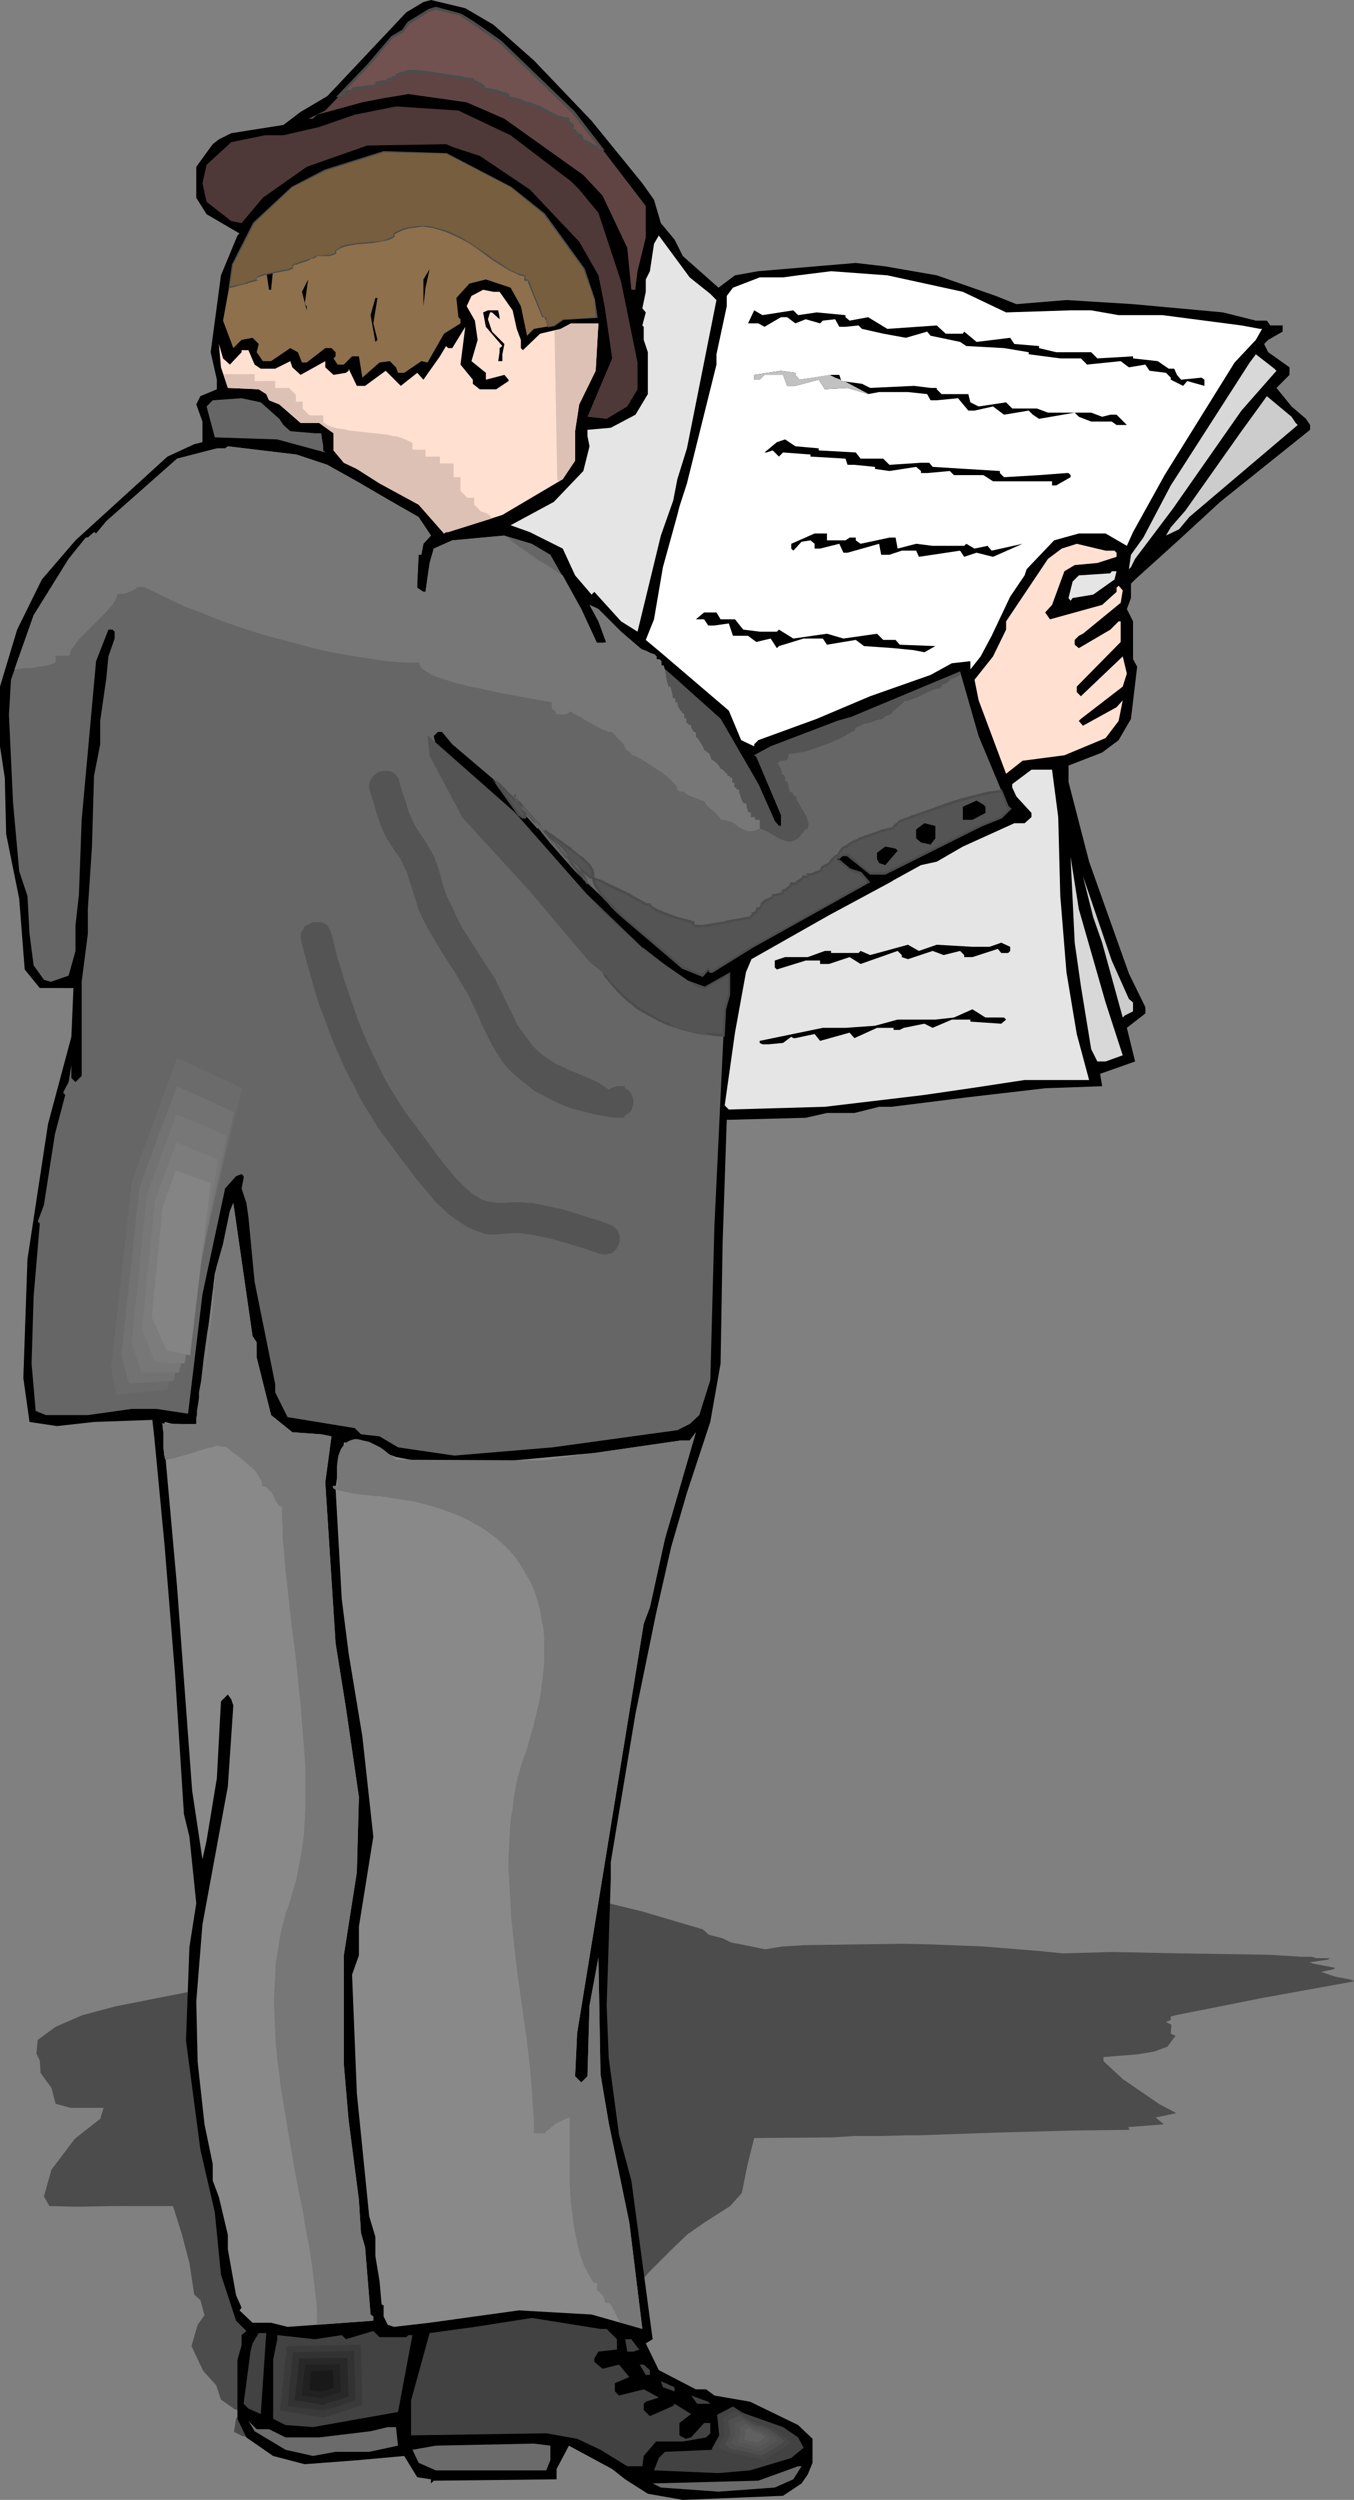 <?xml version="1.0" encoding="UTF-8" standalone="no"?>
<svg
   version="1.0"
   width="84.331mm"
   height="155.668mm"
   id="svg92"
   sodipodi:docname="Businessman Reading 6.wmf"
   xmlns:inkscape="http://www.inkscape.org/namespaces/inkscape"
   xmlns:sodipodi="http://sodipodi.sourceforge.net/DTD/sodipodi-0.dtd"
   xmlns="http://www.w3.org/2000/svg"
   xmlns:svg="http://www.w3.org/2000/svg">
  <rect width="100%" height="100%" fill="#808080" stroke="none"/>
  <sodipodi:namedview
     id="namedview92"
     pagecolor="#ffffff"
     bordercolor="#000000"
     borderopacity="0.25"
     inkscape:showpageshadow="2"
     inkscape:pageopacity="0.0"
     inkscape:pagecheckerboard="0"
     inkscape:deskcolor="#d1d1d1"
     inkscape:document-units="mm" />
  <defs
     id="defs1">
    <pattern
       id="WMFhbasepattern"
       patternUnits="userSpaceOnUse"
       width="6"
       height="6"
       x="0"
       y="0" />
  </defs>
  <path
     style="fill:#4c4c4c;fill-opacity:1;fill-rule:evenodd;stroke:none"
     d="m 128.753,444.86 9.208,1.778 13.247,3.232 11.47,3.393 2.746,0.808 1.454,1.293 3.231,0.808 1.939,0.97 8.077,1.616 4.039,-0.646 5.331,-0.323 23.263,-0.323 6.785,0.162 12.116,0.485 13.732,1.131 4.846,0.485 11.631,-0.323 15.832,0.323 21.001,0.323 7.754,0.485 h 2.423 l 0.969,0.323 h 3.069 l -0.162,0.323 -3.392,0.485 -1.131,0.162 0.969,0.323 5.008,0.97 -0.162,0.323 -3.069,0.646 3.392,1.131 3.392,0.646 0.969,0.323 -0.162,0.162 -21.486,3.878 -10.501,2.101 -9.854,1.939 -1.131,0.323 v 0.808 l -1.131,0.485 1.292,0.646 -0.162,2.101 1.131,0.485 -1.939,2.585 -3.069,1.131 -3.877,0.646 -8.077,0.646 v 0.97 l 4.523,4.201 8.724,5.979 3.716,1.939 v 0.162 l -4.685,0.97 1.939,1.616 -8.4,0.646 0.323,0.646 -13.247,0.162 -18.093,0.485 -18.255,0.646 h -2.908 l -5.977,0.162 h -6.3 l -5.008,0.323 -18.578,0.162 -1.615,6.464 -1.292,6.464 -2.746,3.07 -5.816,3.717 -4.2,2.909 -3.716,3.555 -5.493,5.494 -6.623,7.756 -0.162,0.97 -1.615,6.787 0.162,2.747 2.1,4.04 2.585,2.585 4.039,8.241 -1.454,0.323 2.908,1.454 8.562,0.97 h 2.423 l 1.939,0.323 8.239,0.323 11.308,1.293 3.231,0.808 -0.162,1.293 -1.131,0.485 -1.454,0.485 -4.523,0.646 -23.424,0.162 -8.239,-0.162 -5.331,-0.808 -2.908,-0.646 -10.177,-1.131 -3.069,1.131 v 0.646 h -28.917 l -0.485,0.162 v -0.162 l -3.554,-0.162 -2.746,-1.131 -10.662,0.162 -12.924,0.323 -7.27,-0.485 -6.3,-0.97 -1.939,-0.97 0.485,-3.232 0.969,-0.646 v -0.646 l 1.131,-0.162 -2.423,-0.646 -3.231,-2.262 -1.131,-3.393 -3.069,-3.393 -2.746,-5.817 1.454,-5.009 1.615,-2.262 -0.969,-3.555 -1.454,-1.293 -1.131,-7.433 -1.777,-6.787 -1.777,-5.656 -0.323,-0.97 H 26.978 l -8.885,0.162 -6.462,-0.162 -1.292,-2.262 1.777,-6.302 5.493,-7.272 5.977,-4.686 0.808,-2.585 h -7.754 l -3.554,-0.97 -0.969,-3.717 -2.585,-3.555 -0.162,-2.909 -0.808,-1.616 0.323,-3.232 4.2,-3.07 6.3,-2.747 7.916,-2.101 22.132,-4.363 6.3,-0.646 2.1,-0.162 0.162,-1.131 -1.454,-0.808 0.969,-0.485 4.039,-0.323 v -0.646 l -1.292,-1.454 2.908,-4.04 4.039,-2.101 0.485,-0.162 -7.593,-0.97 -2.423,-0.808 0.162,-1.616 4.039,-1.293 1.615,-0.323 2.908,-0.323 12.278,-0.323 4.039,-0.808 6.462,-0.808 19.063,-4.525 4.039,-0.485 1.939,-0.162 7.754,0.485 z"
     id="path1" />
  <path
     style="fill:#000000;fill-opacity:1;fill-rule:evenodd;stroke:none"
     d="m 116.152,5.817 9.531,8.403 13.57,14.22 11.954,14.705 2.746,3.878 1.615,5.494 3.231,3.878 1.939,3.878 8.4,7.433 3.877,-2.909 5.493,-0.97 22.94,-1.939 6.947,0.808 12.116,2.101 13.893,4.848 4.846,1.939 11.793,-0.97 15.67,0.97 21.163,1.939 7.754,1.939 h 2.585 l 0.808,1.131 h 2.908 v 1.454 l -3.392,1.939 -0.969,0.97 0.969,1.939 5.008,3.555 v 1.778 l -3.069,3.07 3.554,4.363 3.392,2.909 0.969,1.454 v 1.131 l -21.163,16.967 -10.177,9.372 -9.854,8.888 -0.969,0.97 v 3.393 l -0.969,2.585 1.454,2.909 v 8.888 l 0.969,1.778 -1.454,12.281 -2.908,5.009 -3.877,2.909 -7.916,3.07 v 3.878 l 4.846,18.745 9.37,26.339 3.877,7.918 v 1.454 l -4.362,3.393 1.939,7.918 -8.239,2.909 0.485,2.909 -13.408,0.485 -18.093,2.101 -18.093,2.262 H 206.942 l -5.816,1.454 h -6.462 l -5.008,1.131 -18.578,0.485 -0.969,28.763 -0.485,28.602 -2.423,13.735 -5.493,16.644 -3.716,12.766 -3.554,15.674 -4.846,23.592 -5.816,34.904 v 3.878 l -0.969,29.894 0.485,12.281 2.423,18.098 2.908,10.827 5.008,37.328 -1.615,0.97 3.069,6.302 8.724,4.525 h 2.423 l 1.939,1.454 8.4,1.454 11.308,5.494 3.393,3.232 v 5.656 l -1.131,2.747 -1.454,2.101 -4.362,2.909 -23.586,0.97 -8.239,-1.454 -5.331,-3.393 -3.069,-2.424 -10.177,-5.494 -2.908,5.494 v 2.424 l -28.917,0.323 -0.646,0.646 v -0.97 l -3.231,-0.485 -3.069,-5.009 -10.662,0.97 -12.762,0.97 -7.431,-1.939 -6.3,-4.363 -2.1,-4.363 v -13.897 l 0.969,-3.393 v -2.424 l 1.131,-0.97 -2.423,-2.424 -3.554,-10.827 -1.454,-14.705 -3.392,-14.705 -3.392,-25.693 0.808,-21.976 1.615,-10.342 -1.615,-15.674 -1.292,-5.333 -2.1,-32.965 -2.423,-29.894 -2.423,-25.531 -0.485,-4.363 -13.732,0.485 -8.724,0.97 -6.462,-0.97 -1.454,-10.342 0.969,-27.955 4.846,-31.833 5.493,-20.522 0.485,-11.473 H 9.37 L 5.816,228.167 4.523,211.523 1.454,196.333 1.131,183.083 0,175.65 v -14.058 l 4.039,-13.412 5.816,-11.796 7.916,-9.211 21.647,-19.714 6.3,-2.909 1.939,-0.485 v -4.848 l -1.454,-4.04 0.969,-1.939 3.877,-1.616 v -2.262 l -1.454,-6.464 2.423,-18.098 3.877,-9.372 0.485,-0.485 -7.754,-4.525 -2.423,-3.878 v -7.272 l 3.877,-5.333 1.454,-1.131 2.908,-1.454 12.278,-1.939 4.039,-3.07 6.3,-3.717 L 95.636,2.909 99.675,0.485 101.452,0 l 8.077,1.939 z"
     id="path2" />
  <path
     style="fill:#604444;fill-opacity:1;fill-rule:evenodd;stroke:none"
     d="m 111.306,5.333 6.3,4.363 17.447,16.644 16.962,22.138 v 7.433 l -1.939,7.918 -0.485,3.878 v 0.485 h -0.969 l -0.969,-9.857 -5.816,-12.281 -4.523,-4.848 -18.578,-13.25 -8.885,-3.878 -13.732,-1.939 -5.816,0.97 -5.008,0.97 -8.239,2.262 -2.423,0.646 -0.969,0.97 h -1.131 l 4.039,-1.939 10.339,-10.827 5.331,-6.302 2.423,-1.454 1.454,-2.101 5.008,-2.909 1.454,-0.485 5.816,1.454 z"
     id="path3" />
  <path
     style="fill:#4f3838;fill-opacity:1;fill-rule:evenodd;stroke:none"
     d="m 120.191,31.833 14.216,10.827 1.939,1.939 4.523,5.494 5.331,16.159 3.877,19.068 v 6.302 l -2.423,4.04 -4.846,2.909 -4.523,-0.485 5.816,-13.735 -1.777,-12.281 -1.454,-7.272 -4.523,-7.918 -11.631,-12.281 -11.793,-7.918 -5.977,-1.939 -1.939,-0.808 -18.578,0.323 -14.216,5.009 -10.339,7.272 -5.008,5.979 -2.423,-0.485 -5.816,-4.525 -0.969,-4.363 0.969,-4.363 5.816,-5.333 7.916,-1.616 h 4.362 l 8.4,-1.939 8.4,-2.909 9.693,-1.939 14.701,0.97 z"
     id="path4" />
  <path
     style="fill:#8e704c;fill-opacity:1;fill-rule:evenodd;stroke:none"
     d="m 120.191,44.114 7.754,6.302 9.37,12.927 2.585,7.272 0.323,4.04 -7.754,0.485 -2.1,1.454 -4.685,0.808 -1.615,1.616 -1.454,-6.948 -2.423,-4.363 -5.816,-1.939 -3.877,0.97 -3.069,3.393 0.485,4.525 0.485,0.485 v 0.97 l -3.877,2.424 -3.877,6.787 -1.454,-0.323 -4.039,2.747 H 93.697 l -0.485,-1.293 -1.454,-1.454 -2.423,0.323 -4.039,3.555 -0.808,-5.009 h -1.615 l -1.939,1.939 h -1.454 l -0.969,-1.454 0.485,-0.485 v -0.97 l -0.969,-0.97 h -1.454 l -4.362,3.393 h -1.131 l -0.969,-2.424 -1.777,-0.97 -4.523,3.07 h -1.939 l -1.454,-2.101 0.485,-1.939 -1.454,-1.454 -2.585,0.485 -1.939,1.939 -2.423,-6.464 2.423,-13.25 5.008,-9.695 8.885,-8.403 7.754,-3.878 13.732,-4.363 14.701,0.323 z"
     id="path5" />
  <path
     style="fill:#e5e5e5;fill-opacity:1;fill-rule:evenodd;stroke:none"
     d="m 167.201,69.161 1.454,1.454 -6.947,34.904 -2.262,7.272 -0.969,5.009 -2.908,8.241 -5.493,22.623 -3.877,-2.424 -6.3,-6.948 -0.646,0.646 -3.877,-4.525 -2.908,-6.302 -7.754,-3.878 -4.523,-1.616 10.177,-5.494 6.947,-7.272 1.454,-5.817 -0.485,-2.424 v -1.454 l 5.493,-0.485 5.816,-3.07 2.908,-4.848 v -9.857 l -0.969,-2.909 v -3.07 l -0.323,-0.323 0.808,-3.07 -0.808,-0.97 0.808,-3.878 v -2.909 l 0.969,-1.939 0.969,-6.464 1.131,-1.939 7.27,9.857 z"
     id="path6" />
  <path
     style="fill:#000000;fill-opacity:1;fill-rule:evenodd;stroke:none"
     d="m 63.811,68.191 h -0.485 l -0.646,-4.363 v -1.616 l 1.615,-1.939 v 3.07 z"
     id="path7" />
  <path
     style="fill:#000000;fill-opacity:1;fill-rule:evenodd;stroke:none"
     d="m 99.675,72.07 v -6.302 l 1.454,-2.424 -0.969,4.363 z"
     id="path8" />
  <path
     style="fill:#ffffff;fill-opacity:1;fill-rule:evenodd;stroke:none"
     d="m 226.651,68.676 10.177,4.848 15.185,-0.485 h 4.846 l 6.462,1.131 H 273.661 l 18.578,2.424 4.362,0.808 h 0.485 l -1.454,2.585 -5.008,5.333 -16.478,26.501 -7.431,13.412 -1.454,3.232 -5.008,-2.909 h -6.3 l -5.816,1.616 -6.462,6.787 -0.485,1.454 -3.392,5.009 -4.362,9.211 -2.585,4.848 -2.423,3.07 v -1.939 l -4.362,0.485 -5.008,2.747 -14.216,5.009 -12.601,5.333 -13.732,5.009 -0.969,0.97 v 0.485 l -3.069,-1.454 -2.908,-6.948 -15.509,-13.25 -4.039,-3.393 1.939,-4.848 2.1,-12.281 3.392,-12.281 0.485,-1.939 1.777,-5.494 6.947,-27.955 v -2.424 l 2.423,-11.311 v -2.424 l 1.454,-1.939 6.3,-2.424 h 5.493 l 3.554,-0.485 7.754,-0.97 13.247,0.97 z"
     id="path9" />
  <path
     style="fill:#000000;fill-opacity:1;fill-rule:evenodd;stroke:none"
     d="m 72.212,72.07 v 0.97 l -1.131,-4.363 1.454,-2.909 -0.808,5.817 z"
     id="path10" />
  <path
     style="fill:#ffe0d1;fill-opacity:1;fill-rule:evenodd;stroke:none"
     d="m 117.606,68.676 3.069,4.363 0.969,4.363 0.969,2.585 v 1.939 l 0.485,0.485 4.039,-3.878 4.846,-1.131 2.423,-1.293 h 6.462 l -0.646,11.15 -3.877,7.918 -0.969,6.302 v 6.948 l -2.908,4.363 -14.216,8.403 -12.762,4.04 h -0.485 l -0.485,0.323 -5.977,-6.787 -9.208,-5.009 -5.331,-3.393 -3.069,-1.454 -2.423,-2.909 V 101.964 l -3.392,-2.424 h -4.362 l -5.008,-4.363 -2.423,-0.97 -0.646,-1.454 -1.777,-1.131 -7.27,-0.323 -1.615,-4.848 -0.485,-5.494 0.969,3.393 1.615,1.454 2.746,-2.909 V 82.411 h 1.615 l 1.454,3.393 1.454,0.97 h 3.392 l 3.554,-1.778 0.485,1.454 1.939,1.778 5.816,-3.232 v 1.454 l 1.939,1.778 2.908,-0.485 0.646,-0.485 V 86.774 l 1.939,4.04 h 1.939 l 4.846,-3.555 3.554,3.555 3.877,-3.07 1.454,1.616 3.877,-5.494 1.454,-2.424 0.485,0.485 h 0.969 l 3.069,-5.009 -1.131,8.888 2.908,3.555 v 0.97 l 1.615,1.293 h 3.877 l 2.908,-1.939 v -0.323 l -0.969,-1.131 -4.362,1.131 v -1.616 l -3.392,-2.747 1.454,-5.009 -0.646,-4.525 -1.939,-3.393 1.131,-2.424 2.746,-1.454 2.423,0.485 z"
     id="path11" />
  <path
     style="fill:#000000;fill-opacity:1;fill-rule:evenodd;stroke:none"
     d="m 87.882,76.109 0.969,3.878 -0.485,0.485 -1.131,-6.302 1.131,-4.04 h 0.485 z"
     id="path12" />
  <path
     style="fill:#000000;fill-opacity:1;fill-rule:evenodd;stroke:none"
     d="m 117.606,74.655 v 0.485 l -1.777,-1.616 h -0.485 l -0.485,1.616 0.969,2.909 2.908,2.909 -0.485,2.424 v 1.616 h -0.969 l 0.323,-2.101 v -0.97 l 0.646,-0.485 -3.877,-4.525 -0.646,-3.393 1.131,-0.485 h 2.423 z"
     id="path13" />
  <path
     style="fill:#000000;fill-opacity:1;fill-rule:evenodd;stroke:none"
     d="m 186.749,73.039 1.131,1.131 4.362,-0.646 6.785,0.646 v 0.485 l 0.969,0.808 4.362,-0.808 4.523,2.747 11.631,-0.808 2.1,1.939 h 4.039 l 0.323,-0.485 2.908,2.424 7.916,-0.97 0.969,1.454 5.816,0.485 v 0.485 l 4.039,0.97 h 8.239 l 1.454,1.454 8.4,-0.485 v 0.485 l 5.816,0.646 2.585,1.778 h 1.292 l 0.646,1.454 0.969,1.131 4.846,-0.485 0.646,0.485 v 1.454 l -4.039,-1.131 -0.969,1.131 -2.908,-1.454 v -0.485 l -1.131,-1.131 -3.877,-0.485 -0.969,-1.454 -3.877,0.646 -1.939,-1.454 -7.916,0.808 -1.454,-1.454 h -4.846 l -7.431,-0.97 v -0.485 l -5.816,-0.97 -8.885,-0.485 -1.454,-0.97 -6.947,-1.454 -0.808,-0.97 -5.008,1.454 -5.331,-0.97 -5.008,-1.131 -0.808,-0.808 -3.069,0.323 h -1.454 l -0.969,-1.778 -2.908,0.323 -0.646,0.646 -3.393,-0.97 -2.423,0.97 -1.939,-1.454 h -1.454 l -3.877,2.262 -1.454,-0.808 h -2.423 l 1.454,-3.07 1.939,1.131 z"
     id="path14" />
  <path
     style="fill:#d8d8d8;fill-opacity:1;fill-rule:evenodd;stroke:none"
     d="m 300.478,87.259 -8.239,9.372 -16.155,23.108 -8.885,11.796 -0.969,1.939 -0.485,0.485 0.485,-3.393 2.908,-4.04 6.462,-12.281 18.578,-28.925 1.454,-1.939 4.362,3.393 z"
     id="path15" />
  <path
     style="fill:#000000;fill-opacity:1;fill-rule:evenodd;stroke:none"
     d="m 187.233,88.229 0.969,1.131 7.431,-1.131 h 1.939 l 0.485,1.454 4.846,0.646 1.939,0.97 10.339,-0.485 3.877,0.485 h 1.454 v 0.323 l 1.131,1.131 h 6.3 l 0.485,1.939 1.939,0.97 6.462,-0.97 1.454,1.454 h 5.816 l 2.585,0.97 h 10.177 l 2.585,0.97 1.939,-0.485 h 1.454 l 2.423,2.424 h -2.423 l -1.131,-0.808 h -4.846 l -2.908,-1.131 -0.969,-0.97 -8.4,1.454 -1.454,-0.97 -0.969,-0.97 -5.816,0.97 -2.585,-1.939 -4.362,0.97 h -1.454 l -2.423,-2.909 -5.008,0.485 h -1.454 l -0.808,-1.454 -4.523,-0.485 H 206.942 l -2.585,0.485 -4.846,-1.454 -5.331,0.323 -1.454,-2.262 -5.493,1.454 h -1.939 l -0.969,-2.585 h -4.362 l -1.131,1.131 h -1.292 v -1.131 l 6.3,-0.97 3.393,0.485 z"
     id="path16" />
  <path
     style="fill:#cccccc;fill-opacity:1;fill-rule:evenodd;stroke:none"
     d="m 305.001,99.54 0.485,0.485 -25.524,21.653 -2.423,2.909 -3.069,1.454 1.131,-1.939 3.392,-3.878 13.247,-18.745 5.977,-8.241 5.816,4.848 z"
     id="path17" />
  <path
     style="fill:#666666;fill-opacity:1;fill-rule:evenodd;stroke:none"
     d="m 65.75,98.571 0.969,1.454 1.615,1.454 5.816,0.485 h 1.454 l 0.485,3.07 v 0.97 l 0.485,0.485 -11.308,-3.07 -14.701,-0.485 -1.939,-7.272 1.454,-1.454 6.785,-0.485 4.523,0.97 z"
     id="path18" />
  <path
     style="fill:#000000;fill-opacity:1;fill-rule:evenodd;stroke:none"
     d="m 192.726,105.519 v 0.485 l 8.724,0.485 1.131,1.454 h 5.331 l 1.454,1.454 7.431,-0.485 h 1.939 l 0.808,0.97 15.832,0.97 v 0.485 l 0.969,0.97 8.239,-0.485 6.462,-0.485 h 0.485 l 0.485,0.485 v 0.485 l -3.392,1.939 h -0.969 v -0.97 h -13.893 l -2.262,-1.454 h -6.947 l -0.969,-0.97 -5.331,0.485 h -1.454 v -0.485 l -1.131,-0.97 -6.3,0.97 -3.393,-0.485 v -0.485 l -4.846,-0.485 h -1.615 l -0.485,-1.454 -8.239,-0.485 v -0.485 l -6.462,-0.485 -0.969,0.97 -1.454,-1.454 -1.454,0.485 h -0.485 l 2.908,-2.424 1.939,-0.646 2.423,1.616 z"
     id="path19" />
  <path
     style="fill:#666666;fill-opacity:1;fill-rule:evenodd;stroke:none"
     d="m 77.058,109.397 6.947,3.878 7.754,4.525 6.785,3.878 2.585,3.878 0.323,0.485 -1.777,1.939 -0.485,2.585 h -0.646 l -0.323,6.787 v 0.97 l 1.454,0.97 h 0.485 l 0.969,-6.787 0.969,-3.393 4.362,-1.939 12.278,-1.131 6.462,1.939 4.362,2.585 7.27,12.766 4.039,8.726 4.846,15.19 0.969,0.97 h 0.969 l -0.485,-4.848 -6.3,-17.129 -2.1,-3.878 2.1,0.97 5.331,5.333 12.601,10.827 10.824,9.695 8.885,15.351 3.877,8.726 0.969,1.131 h 0.485 v -2.585 l -5.816,-13.735 -0.485,-0.323 3.877,-2.101 15.67,-5.979 3.392,-0.97 19.709,-8.241 5.816,-2.424 4.362,15.19 6.947,16.644 0.485,0.485 -2.1,1.939 -4.846,2.101 -22.455,11.15 h -3.554 l -5.331,-4.363 h -1.454 l -0.969,0.97 2.908,2.424 2.585,0.97 1.777,1.939 -27.463,15.351 -9.208,5.979 h -0.485 l -0.485,-0.646 -1.454,1.454 -4.523,-1.939 -14.055,-11.796 -11.308,-10.827 -19.224,-21.653 -9.693,-8.241 -2.423,-2.909 h -0.969 l -0.969,0.97 0.485,1.939 15.67,13.735 16.155,18.26 16.801,16.159 7.593,5.817 2.908,1.939 4.039,1.454 5.816,-3.393 v 5.009 l -0.969,3.393 -2.423,50.901 -0.969,36.358 -2.585,8.241 -2.262,2.101 -2.908,1.454 -29.402,4.04 -23.101,1.939 -13.247,-1.939 -4.362,-2.585 -4.362,-0.485 -1.454,-1.454 -15.832,-2.585 -2.908,-5.817 v -1.939 l -4.846,-24.077 -1.454,-15.19 -0.485,-3.393 -1.131,-3.393 0.485,-2.424 v -0.485 l -0.485,-0.485 -1.292,0.485 -2.585,2.909 -5.331,24.885 -3.392,28.117 -7.431,-1.131 h -5.816 l -10.339,1.454 h -9.854 L 8.4,332.07 7.431,320.92 7.916,305.084 9.37,287.955 8.885,287.471 l 1.454,-3.878 2.585,-16.644 2.423,-9.211 -0.485,-0.646 1.292,-2.424 0.646,-4.04 v 3.07 l 0.969,0.97 1.454,-1.454 V 231.075 l 1.454,-11.311 v -5.817 l 0.969,-14.705 0.485,-16.644 1.454,-7.433 v -5.494 l 1.454,-10.18 0.485,-5.009 1.454,-4.201 v -1.616 l -0.485,-0.485 h -0.969 l -2.908,7.433 -3.392,37.328 -0.646,17.613 -0.808,7.272 v 5.979 l -1.615,5.817 -4.2,1.454 -1.615,-0.485 -2.423,-3.393 -0.969,-7.433 -0.485,-8.888 -1.939,-5.817 -1.454,-16.159 -0.969,-20.684 0.485,-8.241 5.331,-15.19 8.239,-13.25 4.039,-5.009 h 0.485 l 1.454,-1.293 0.485,0.323 2.423,-2.909 16.639,-14.705 9.37,-2.424 h 1.939 l 0.646,-0.485 16.155,1.939 z"
     id="path20" />
  <path
     style="fill:#545454;fill-opacity:1;fill-rule:evenodd;stroke:none"
     d="m 170.271,243.679 0.323,-6.14 0.969,-3.393 v -5.009 l -5.816,3.393 -4.039,-1.454 -2.908,-1.939 -7.593,-5.817 -12.439,-11.958 0.485,3.07 0.323,2.909 0.485,2.747 0.485,2.747 0.162,1.131 0.323,1.131 0.162,1.131 0.323,0.97 0.323,0.808 0.323,0.808 0.323,0.808 0.323,0.485 1.292,1.616 1.292,1.454 1.454,1.454 1.615,1.293 1.454,1.131 1.615,1.131 1.777,0.97 1.777,0.808 1.777,0.808 1.777,0.646 1.777,0.646 1.939,0.485 1.939,0.485 1.939,0.323 2.1,0.162 z m -42.002,-48.154 -0.162,-0.162 -0.162,-0.162 -0.485,-0.485 -0.485,-0.485 -0.485,-0.646 -0.646,-0.646 -1.292,-1.454 -1.454,-1.454 -0.485,-0.808 -0.485,-0.485 -0.485,-0.646 -0.323,-0.323 -0.162,-0.323 v 0.162 l 0.162,0.323 0.323,0.323 0.162,0.485 0.646,0.97 0.646,1.131 0.162,0.485 0.323,0.485 v 0.323 0.162 0.162 l -0.323,-0.162 h -0.162 l -0.323,-0.162 -0.162,-0.162 -0.323,-0.162 -6.139,-8.403 0.323,0.162 v 0.162 l 0.323,0.162 0.323,0.323 0.485,0.485 0.485,0.485 0.646,0.646 0.646,0.646 0.808,0.808 0.808,0.808 0.808,0.808 1.939,1.939 1.939,2.101 1.939,2.101 2.1,2.101 1.777,2.101 1.777,2.101 0.808,0.808 0.808,0.97 0.646,0.808 0.646,0.808 0.485,0.646 0.485,0.646 0.323,0.485 0.323,0.485 0.162,0.323 v 0.162 l -9.208,-11.473 0.646,0.646 0.646,0.646 0.485,0.485 0.485,0.485 0.485,0.485 0.323,0.323 0.808,0.808 0.323,0.485 0.323,0.485 0.323,0.646 v 0.485 l 5.331,4.363 0.162,0.162 h 0.323 l 0.162,0.162 0.808,0.323 0.808,0.323 0.969,0.485 1.131,0.485 2.262,1.131 2.423,1.131 0.969,0.485 0.969,0.485 0.808,0.485 0.646,0.323 0.162,0.162 0.162,0.162 0.162,0.162 h 0.646 0.485 l 0.162,0.323 0.162,0.323 0.485,0.323 0.646,0.323 0.646,0.323 0.646,0.323 1.777,0.646 1.777,0.485 1.615,0.485 0.808,0.323 0.646,0.162 0.485,0.162 0.323,0.162 v 0.485 l 0.485,0.162 0.485,0.162 h 0.646 l 0.808,-0.162 h 0.808 l 0.969,-0.162 2.1,-0.323 1.131,-0.323 0.969,-0.162 2.1,-0.485 0.808,-0.162 h 0.969 l 0.646,-0.162 h 0.646 v -0.323 -0.162 h 0.162 0.162 v -0.323 l 0.162,-0.162 0.323,-0.162 0.323,-0.323 0.323,-0.323 0.162,-0.323 0.323,-0.162 0.323,-0.162 0.323,-0.323 v -0.485 l 0.646,-0.485 0.485,-0.646 h 0.485 l 0.485,-0.323 0.485,-0.323 v -0.162 l 0.162,-0.162 h 0.162 l 0.323,-0.162 0.808,-0.162 h 0.323 l 0.323,-0.162 h 0.162 v -0.646 h 0.323 l 0.323,-0.162 0.646,-0.485 0.646,-0.485 0.162,-0.323 v -0.162 h 0.646 0.485 l 0.162,-0.162 0.162,-0.162 0.485,-0.485 0.646,-0.323 0.162,-0.323 v -0.162 h 1.131 v -0.485 h 0.323 l 0.323,-0.162 0.969,-0.162 0.969,-0.485 0.323,-0.162 0.323,-0.162 v -0.485 l 0.323,-0.162 0.323,-0.323 0.646,-0.162 0.323,-0.162 0.323,-0.162 0.162,-0.323 v -0.323 l 0.646,-0.646 0.485,-0.485 h 0.323 l 0.323,-0.323 0.485,-0.808 0.323,-0.323 0.323,-0.485 0.323,-0.162 0.646,-0.162 v -0.162 l 0.323,-0.323 0.485,-0.162 0.646,-0.485 0.646,-0.323 0.808,-0.323 1.777,-0.646 1.939,-0.808 0.969,-0.162 0.808,-0.323 0.808,-0.323 0.646,-0.162 h 0.485 0.485 v -0.323 l 0.323,-0.323 0.323,-0.323 0.485,-0.323 0.323,-0.323 0.485,-0.323 0.485,-0.162 h 0.162 l 1.131,-0.485 0.969,-0.323 0.646,-0.162 0.646,-0.323 1.292,-0.323 1.292,-0.646 1.454,-0.485 2.908,-0.97 3.069,-0.97 3.231,-0.97 3.231,-0.646 1.615,-0.323 1.454,-0.162 1.615,3.717 0.485,0.485 -2.1,1.939 -4.846,2.101 -22.455,11.15 h -3.554 l -5.331,-4.363 h -1.454 l -0.969,0.97 2.908,2.424 2.585,0.97 1.777,1.939 -27.463,15.351 -9.208,5.979 h -0.485 l -0.485,-0.646 -1.454,1.454 -4.523,-1.939 -14.055,-11.796 -1.292,-1.293 -1.292,-1.131 -0.969,-1.131 -0.808,-0.97 -0.646,-0.808 -0.485,-0.646 -0.485,-0.808 -0.485,-0.485 -0.162,-0.646 -0.162,-0.323 -0.162,-0.485 v -0.323 l -0.162,-0.646 v -0.646 -0.485 l -0.162,-0.323 -0.162,-0.323 -0.323,-0.323 -0.323,-0.485 -0.323,-0.485 -0.485,-0.485 -0.646,-0.485 -0.808,-0.646 -0.969,-0.808 -0.969,-0.808 -1.292,-0.97 -1.454,-0.97 -0.808,-0.485 -0.808,-0.646 -0.969,-0.646 z"
     id="path21" />
  <path
     style="fill:#4c4c4c;fill-opacity:1;fill-rule:evenodd;stroke:none"
     d="m 170.594,244.003 0.323,-6.464 v 0 l 0.969,-3.393 v -5.333 l -6.3,3.555 0.323,-0.162 -4.039,-1.454 v 0.162 l -2.908,-1.939 -7.593,-5.979 v 0.162 l -13.085,-12.604 0.646,3.878 0.485,2.909 0.323,2.909 0.485,2.585 0.162,1.131 0.323,1.131 v 0.162 l 0.323,0.97 0.162,0.97 0.323,0.97 v 0 l 0.323,0.808 0.323,0.646 0.323,0.646 h 0.162 l 1.292,1.616 v 0 l 1.292,1.454 1.454,1.454 1.454,1.293 h 0.162 l 1.454,1.293 1.615,0.97 1.777,0.97 v 0 l 1.777,0.97 1.777,0.808 v 0 l 1.777,0.646 1.939,0.646 1.939,0.485 v 0 l 1.939,0.485 1.939,0.162 2.1,0.323 2.262,0.162 -0.162,-0.646 -2.1,-0.162 -1.939,-0.162 -1.939,-0.323 -1.939,-0.323 v 0 l -1.939,-0.646 -1.939,-0.485 -1.777,-0.808 v 0.162 l -1.777,-0.808 -1.615,-0.97 v 0 l -1.777,-0.97 -1.615,-0.97 -1.454,-1.293 v 0.162 l -1.454,-1.293 -1.454,-1.454 -1.454,-1.454 v 0 l -1.292,-1.616 v 0 l -0.323,-0.646 v 0.162 l -0.323,-0.808 -0.323,-0.808 0.162,0.162 -0.323,-0.97 -0.323,-0.97 -0.323,-0.97 v 0 l -0.162,-1.131 -0.162,-1.293 -0.485,-2.585 -0.485,-2.747 -0.323,-3.07 -0.485,-2.909 -0.485,0.162 12.278,11.958 h 0.162 l 7.593,5.979 3.069,1.939 4.039,1.454 5.977,-3.393 -0.323,-0.323 v 5.009 -0.162 l -1.131,3.555 -0.162,6.14 0.323,-0.323 z"
     id="path22" />
  <path
     style="fill:#4c4c4c;fill-opacity:1;fill-rule:evenodd;stroke:none"
     d="m 128.43,195.202 v 0.162 l -0.323,-0.323 -0.485,-0.485 -0.323,-0.485 -0.646,-0.646 -0.646,-0.646 -1.292,-1.454 -1.292,-1.454 -0.646,-0.808 v 0 l -0.485,-0.485 -0.485,-0.646 v 0 l -0.162,-0.323 -0.323,-0.323 v 0 0.323 0 l -0.485,-0.162 0.162,0.323 0.162,0.162 0.162,0.485 v 0 l 0.323,0.485 0.646,0.97 v 0 l 0.485,1.131 0.323,0.485 0.162,0.323 v 0 0.323 0 0.162 l 0.162,-0.162 h -0.162 0.323 -0.323 l -0.162,-0.162 0.162,0.162 -0.323,-0.162 -0.162,-0.162 -0.323,-0.323 v 0.162 l -5.977,-8.403 -0.485,0.485 0.162,0.162 h 0.162 v 0 l 0.323,0.323 v 0 l 0.323,0.162 0.323,0.485 0.646,0.485 0.646,0.646 0.646,0.646 2.423,2.424 1.777,1.939 1.939,2.101 2.1,2.101 1.939,2.262 1.939,1.939 1.777,2.101 0.808,0.97 0.808,0.808 0.646,0.808 v 0 l 0.646,0.808 v 0 l 0.485,0.646 0.485,0.646 0.323,0.485 0.162,0.485 v -0.162 l 0.162,0.323 v 0 0.162 l 0.485,-0.162 -9.208,-11.473 -0.323,0.485 1.777,1.778 0.485,0.485 0.485,0.323 0.323,0.485 0.646,0.646 v 0 l 0.485,0.485 0.323,0.485 v 0 l 0.162,0.646 v -0.162 0.646 l 5.493,4.525 h 0.162 v 0 h 0.162 l 0.162,0.162 v 0 l 0.323,0.162 v -0.162 l 0.646,0.323 0.808,0.323 0.969,0.485 1.131,0.646 2.423,1.131 2.262,0.97 0.969,0.646 0.969,0.485 v 0 l 0.808,0.485 0.646,0.323 v 0 l 0.323,0.162 h -0.162 l 0.162,0.162 v -0.162 l 0.162,0.162 -0.162,-0.162 0.162,0.323 h 1.292 l -0.323,-0.162 0.162,0.323 0.323,0.323 0.485,0.323 v 0.162 l 0.646,0.323 0.646,0.323 v 0 l 0.808,0.323 v 0 l 1.615,0.646 1.777,0.485 1.777,0.485 0.646,0.323 0.646,0.162 0.485,0.162 h 0.485 l -0.323,-0.162 v 0.646 l 0.646,0.323 0.646,0.162 h 0.646 l 0.808,-0.162 v 0 h 0.969 l 0.969,-0.162 2.1,-0.485 0.969,-0.162 1.131,-0.162 1.939,-0.485 0.969,-0.162 0.808,-0.162 h 0.646 l 0.808,-0.162 0.162,-0.485 v 0.162 -0.162 l -0.162,0.162 0.162,-0.162 v 0.162 l 0.323,-0.162 v -0.323 0 -0.323 l -0.162,0.162 h 0.485 l 0.485,-0.323 0.323,-0.485 v -0.485 l -0.162,0.323 0.485,-0.162 0.323,-0.323 0.323,-0.485 0.162,-0.485 -0.162,0.162 0.646,-0.485 0.485,-0.485 h -0.162 0.485 l 0.646,-0.323 0.485,-0.323 0.162,-0.323 0.162,-0.323 -0.323,0.323 0.323,-0.162 h 0.323 v 0 l 0.646,-0.162 0.485,-0.162 h 0.162 0.162 l 0.323,-0.162 v -0.808 l -0.162,0.323 h 0.162 l 0.323,-0.162 h 0.162 l 0.646,-0.485 v 0 l 0.646,-0.646 0.323,-0.323 v -0.162 l -0.323,0.162 h 1.292 l 0.162,-0.323 v 0 l 0.162,-0.162 v 0 l 0.485,-0.323 0.646,-0.485 0.323,-0.323 v -0.162 l -0.323,0.162 h 1.292 l 0.162,-0.808 -0.323,0.323 0.323,-0.162 h 0.323 0.162 l 0.969,-0.162 v 0 l 0.969,-0.485 v 0 l 0.323,-0.162 v 0 l 0.485,-0.323 v -0.646 l -0.162,0.162 0.323,-0.162 v 0 l 0.162,-0.162 v 0 l 0.646,-0.162 0.162,-0.162 0.323,-0.162 v 0 l 0.323,-0.162 0.162,-0.323 0.162,-0.485 v 0.162 l 0.969,-1.131 v 0.162 l 0.323,-0.162 0.323,-0.323 0.646,-0.808 0.323,-0.323 0.162,-0.485 v 0.162 l 0.323,-0.323 v 0 h 0.646 l 0.162,-0.323 v 0 l 0.162,-0.162 v 0 l 0.485,-0.323 v 0 l 0.485,-0.323 -0.162,-0.485 -0.646,0.323 v 0 l -0.485,0.323 v 0 l -0.323,0.323 -0.162,0.162 0.162,-0.162 -0.485,0.162 -0.485,0.323 -0.485,0.485 -0.162,0.323 -0.485,0.808 v 0 l -0.323,0.162 h 0.162 l -0.485,0.162 -1.131,1.131 -0.162,0.323 v 0 l -0.162,0.323 0.162,-0.162 -0.323,0.162 v 0 l -0.323,0.162 v 0 l -0.646,0.323 -0.323,0.162 v 0 l -0.323,0.323 -0.162,0.646 0.162,-0.323 -0.323,0.323 h 0.162 l -0.485,0.162 v 0 l -0.969,0.323 h 0.162 l -0.969,0.323 v 0 h -0.485 -0.485 v 0.808 l 0.323,-0.323 h -1.292 l -0.162,0.485 0.162,-0.162 -0.162,0.323 v -0.162 l -0.646,0.485 -0.646,0.323 -0.162,0.323 v 0.162 l 0.162,-0.162 h -1.292 l -0.162,0.323 -0.162,0.323 h 0.162 l -0.646,0.485 v 0 l -0.646,0.485 v 0 h -0.323 0.162 l -0.485,0.162 v 0.808 l 0.162,-0.323 h -0.162 v 0 h -0.162 l -0.162,0.162 -0.485,0.162 -0.646,0.162 v 0 h -0.323 -0.485 v 0.485 -0.162 l -0.162,0.162 h 0.162 l -0.485,0.323 v 0 l -0.485,0.162 h 0.162 l -0.646,0.162 -0.646,0.485 -0.646,0.646 v 0.485 0 l -0.323,0.323 0.162,-0.162 -0.323,0.323 v -0.162 l -0.485,0.162 -0.162,0.646 0.162,-0.162 -0.323,0.323 -0.323,0.323 0.162,-0.162 -0.646,0.162 v 0.485 0 l -0.162,0.162 0.323,-0.162 h -0.162 l -0.323,0.162 -0.162,0.323 v 0.323 l 0.162,-0.323 h -0.485 l -0.808,0.162 -0.808,0.162 -0.808,0.162 -2.1,0.323 -1.131,0.323 -0.969,0.162 -2.1,0.323 -0.969,0.162 -0.808,0.162 v 0 h -0.808 -0.646 v 0 l -0.485,-0.162 v 0.162 l -0.323,-0.162 0.162,0.162 v -0.808 l -0.646,-0.162 -0.485,-0.162 -0.646,-0.162 -0.646,-0.162 -1.777,-0.485 -1.777,-0.646 -1.615,-0.646 v 0 l -0.646,-0.323 v 0.162 l -0.808,-0.485 -0.485,-0.323 v 0.162 l -0.323,-0.323 v 0 l -0.323,-0.323 v 0 l -0.162,-0.323 -1.292,-0.162 0.323,0.162 v 0 l -0.162,-0.162 -0.162,-0.162 h -0.162 l -0.162,-0.162 v 0 l -0.646,-0.323 -0.808,-0.485 v 0 l -0.969,-0.485 -0.969,-0.646 -2.423,-1.131 -2.423,-1.131 -0.969,-0.485 -0.969,-0.485 -0.969,-0.323 -0.646,-0.323 v 0 l -0.323,-0.162 0.162,0.162 -0.323,-0.162 -0.162,-0.162 h -0.162 l 0.162,0.162 -5.331,-4.363 0.162,0.162 v -0.646 l -0.323,-0.485 -0.323,-0.646 -0.485,-0.646 v 0 l -0.646,-0.646 -0.485,-0.323 -0.485,-0.485 -0.485,-0.485 -1.777,-1.778 -0.323,0.323 9.693,12.119 v -0.97 l -0.162,-0.485 -0.323,-0.485 -0.323,-0.485 -0.485,-0.646 -0.485,-0.646 v 0 l -0.646,-0.808 v 0 l -0.808,-0.808 -0.646,-0.97 -0.808,-0.97 -1.777,-1.939 -1.939,-2.101 -1.939,-2.101 -2.1,-2.101 -1.939,-2.101 -1.777,-1.939 -2.585,-2.424 -0.646,-0.808 -0.646,-0.485 -0.485,-0.646 -0.485,-0.323 -0.323,-0.323 v 0 l -0.323,-0.162 v -0.162 0 0 l -0.162,-0.162 -0.485,0.323 5.977,8.403 0.485,0.323 0.162,0.162 0.323,0.162 h 0.323 l 0.323,0.162 0.323,-0.323 v -0.485 -0.323 l -0.323,-0.485 -0.323,-0.485 -0.485,-1.131 v 0 l -0.646,-0.97 -0.323,-0.485 v 0 l -0.162,-0.323 -0.162,-0.323 v 0 l -0.162,-0.646 -0.485,0.646 0.162,0.323 v -0.162 l 0.162,0.323 0.162,0.323 h 0.162 l 0.323,0.646 0.485,0.485 v 0.162 l 0.646,0.646 1.292,1.454 1.454,1.454 0.485,0.808 0.646,0.646 0.485,0.485 0.323,0.323 0.485,0.323 z"
     id="path23" />
  <path
     style="fill:#4c4c4c;fill-opacity:1;fill-rule:evenodd;stroke:none"
     d="m 200.803,198.434 0.808,-0.323 0.808,-0.323 v 0 l 1.777,-0.646 v 0 l 1.939,-0.808 0.808,-0.323 0.808,-0.162 0.808,-0.323 0.808,-0.162 h -0.162 0.646 l 0.485,-0.162 0.162,-0.323 v 0 l 0.162,-0.162 0.485,-0.323 0.323,-0.485 v 0 l 0.323,-0.323 v 0 l 0.485,-0.162 v 0 l 0.323,-0.162 v 0 l 0.323,-0.162 0.969,-0.323 1.131,-0.323 0.646,-0.323 0.485,-0.162 1.292,-0.485 1.454,-0.485 4.362,-1.454 3.069,-0.97 3.231,-0.97 3.069,-0.646 v 0 l 1.615,-0.323 1.615,-0.162 -0.323,-0.162 1.454,3.717 0.485,0.485 v -0.323 l -1.939,1.939 h 0.162 l -4.846,1.939 -22.617,11.15 h 0.162 -3.554 l 0.162,0.162 -5.331,-4.525 -1.615,0.162 -1.292,1.293 3.231,2.585 2.423,0.97 -0.162,-0.162 1.939,2.101 0.162,-0.485 -27.463,15.351 h -0.162 l -9.208,5.817 h 0.162 -0.485 0.162 l -0.646,-0.808 -1.615,1.778 0.323,-0.162 -4.523,-1.778 v 0 l -14.055,-11.796 v 0 l -1.292,-1.293 -1.131,-1.293 -0.969,-0.97 -0.808,-0.97 -0.808,-0.808 v 0 l -0.485,-0.646 -0.485,-0.808 -0.323,-0.485 v 0 l -0.323,-0.485 h 0.162 l -0.162,-0.485 -0.162,-0.323 -0.162,-0.485 v 0 -0.485 0 -0.646 l -0.162,-0.646 v -0.323 h -0.162 l -0.162,-0.323 v 0 l -0.162,-0.323 v 0 l -0.323,-0.485 -0.485,-0.485 v 0 l -0.485,-0.485 -0.646,-0.646 v 0 l -0.808,-0.485 -0.969,-0.808 -0.969,-0.808 v -0.162 l -1.292,-0.808 -1.454,-1.131 -0.808,-0.485 -0.808,-0.646 -0.808,-0.485 -0.969,-0.808 -0.323,0.485 0.808,0.808 0.969,0.646 0.808,0.485 0.808,0.485 1.454,1.131 1.292,0.97 v -0.162 l 0.969,0.808 0.969,0.808 0.808,0.646 v 0 l 0.485,0.646 0.646,0.485 v -0.162 l 0.323,0.485 0.323,0.485 v 0 l 0.162,0.323 v 0 l 0.162,0.323 v -0.162 l 0.162,0.323 v 0 0.646 -0.162 0.646 0 l 0.162,0.646 v 0 0.485 l 0.162,0.323 0.162,0.485 v 0 l 0.323,0.646 v 0 l 0.323,0.485 0.485,0.808 0.485,0.646 h 0.162 l 0.646,0.97 0.808,0.808 0.969,1.131 1.131,1.131 1.454,1.293 v 0 l 14.055,11.958 4.846,1.939 1.454,-1.616 h -0.323 l 0.485,0.646 h 0.646 l 9.37,-5.817 v 0 l 27.786,-15.513 -2.1,-2.424 -2.585,-0.808 v 0 l -2.908,-2.424 v 0.485 l 1.131,-0.97 h -0.323 1.454 -0.162 l 5.493,4.363 h 3.554 l 22.617,-11.311 4.846,-1.939 2.262,-2.262 -0.646,-0.646 v 0.162 l -1.615,-4.04 -1.777,0.323 -1.454,0.162 h -0.162 l -3.069,0.808 -3.231,0.808 -3.069,0.97 -4.362,1.616 -1.454,0.485 -1.292,0.485 -0.485,0.162 -0.646,0.162 -1.131,0.485 -0.969,0.323 h -0.323 v 0.162 l -0.485,0.162 v 0 l -0.485,0.162 v 0.162 l -0.323,0.323 v 0 l -0.485,0.323 -0.323,0.323 -0.323,0.323 -0.162,0.323 0.323,-0.162 h -0.485 l -0.485,0.162 h -0.162 l -0.646,0.162 -0.808,0.162 -0.808,0.323 -0.808,0.323 -1.939,0.646 v 0 l -1.939,0.646 v 0.162 l -0.808,0.323 -0.646,0.323 z"
     id="path24" />
  <path
     style="fill:#000000;fill-opacity:1;fill-rule:evenodd;stroke:none"
     d="m 194.664,127.172 h 4.362 l 0.969,-0.646 h 1.454 v 0.646 l 1.131,0.808 6.785,-1.454 h 1.454 l 0.485,2.585 4.362,-1.131 3.877,0.485 h 7.431 l 0.485,-0.485 1.939,1.131 3.069,-0.646 0.969,1.131 7.27,-1.616 -6.947,3.07 -3.877,-0.97 -2.908,0.97 -0.969,-1.454 -9.693,1.454 -0.646,-1.454 h -3.392 l -2.908,0.97 h -1.939 l -0.485,-2.585 -7.431,2.101 h -0.969 l -0.969,-2.101 -4.523,1.131 h -1.292 v -1.131 l -0.969,-0.808 -2.1,0.323 -1.939,2.101 -0.485,-0.485 v -1.131 l 5.493,-2.424 h 2.908 z"
     id="path25" />
  <path
     style="fill:#ffe0d1;fill-opacity:1;fill-rule:evenodd;stroke:none"
     d="m 262.353,129.596 0.485,0.485 v 0.97 l -4.523,1.454 -5.331,0.485 -2.423,1.454 -2.908,7.918 -1.615,1.778 1.131,1.616 12.278,-3.393 3.393,-3.07 V 138.322 l 0.485,-0.485 0.969,1.131 -0.485,2.909 -8.885,7.272 -0.969,0.485 -0.969,0.97 v 1.131 l 0.969,0.808 7.431,-4.363 1.939,-1.939 h 0.485 v 4.848 l -10.339,10.503 v 1.293 l 0.969,0.97 9.854,-9.372 0.969,4.04 -0.969,3.07 -9.854,7.595 -0.485,0.485 0.969,1.131 7.916,-4.363 1.454,-1.616 -0.969,4.848 -3.069,4.04 -9.693,4.04 -9.854,1.293 -3.877,3.07 -6.462,-17.29 -0.969,-4.848 4.362,-5.494 3.069,-6.302 v -1.939 l 9.854,-14.705 3.231,-2.424 3.554,-1.131 6.785,1.616 z"
     id="path26" />
  <path
     style="fill:#e5e5e5;fill-opacity:1;fill-rule:evenodd;stroke:none"
     d="m 262.353,136.383 -5.008,3.555 -4.846,0.808 -0.485,0.646 -0.485,-0.646 0.969,-3.878 1.454,-1.454 7.431,-0.485 0.323,-0.485 h 1.131 z"
     id="path27" />
  <path
     style="fill:#000000;fill-opacity:1;fill-rule:evenodd;stroke:none"
     d="m 169.625,145.755 h 3.392 l 1.939,2.424 3.877,0.485 h 4.039 l 0.485,-0.485 3.392,2.101 7.916,-1.131 3.877,1.131 7.916,-1.131 1.454,1.454 h 2.908 l 0.969,1.131 8.4,0.323 -2.585,1.454 -2.423,-0.485 -4.846,-0.485 -6.947,-0.485 -1.939,-1.454 -6.785,1.131 -0.969,-1.454 h -4.523 l -5.816,1.778 -0.485,0.485 -1.454,-2.262 -3.393,0.808 -1.939,-1.454 h -3.554 l -0.969,-2.909 -3.392,0.485 h -1.454 l -0.969,-1.454 h -1.939 l 1.939,-1.616 h 2.908 z"
     id="path28" />
  <path
     style="fill:#e5e5e5;fill-opacity:1;fill-rule:evenodd;stroke:none"
     d="m 249.106,192.293 0.485,18.583 1.454,17.937 2.423,14.543 2.908,10.827 h -15.185 l -12.762,1.939 -11.147,1.616 -23.101,2.747 -22.617,0.646 -0.969,-0.97 2.423,-17.129 2.585,-14.22 1.292,-3.07 18.255,-10.342 14.701,-7.918 0.485,-0.323 6.462,-3.555 3.716,-0.808 6.139,-3.555 12.116,-5.494 h 2.423 l 1.615,-1.454 v -0.97 l -3.554,-3.878 -0.969,-2.101 v -0.808 l 4.523,-3.393 h 4.846 z"
     id="path29" />
  <path
     style="fill:#000000;fill-opacity:1;fill-rule:evenodd;stroke:none"
     d="m 231.982,189.87 v 1.454 l -3.069,1.616 h -2.262 v -3.07 l 3.231,-1.454 1.615,0.97 z"
     id="path30" />
  <path
     style="fill:#000000;fill-opacity:1;fill-rule:evenodd;stroke:none"
     d="m 220.189,197.303 -1.131,1.454 -2.262,-0.485 -1.131,-0.97 v -2.101 l 1.939,-1.454 2.585,0.646 z"
     id="path31" />
  <path
     style="fill:#000000;fill-opacity:1;fill-rule:evenodd;stroke:none"
     d="m 211.304,200.211 -2.908,3.393 -1.454,-0.485 -0.485,-0.97 v -1.454 l 1.939,-1.454 2.423,0.485 z"
     id="path32" />
  <path
     style="fill:#d8d8d8;fill-opacity:1;fill-rule:evenodd;stroke:none"
     d="m 260.253,235.923 4.039,12.443 -4.039,1.454 h -1.939 l -1.454,-2.909 -2.423,-14.866 -1.454,-10.18 -0.969,-20.199 1.939,12.281 z"
     id="path33" />
  <path
     style="fill:#cccccc;fill-opacity:1;fill-rule:evenodd;stroke:none"
     d="m 265.745,235.115 0.969,0.808 v 2.101 l -1.939,0.97 -0.485,0.485 -4.846,-17.613 -2.1,-5.979 -2.423,-9.695 6.785,19.876 z"
     id="path34" />
  <path
     style="fill:#000000;fill-opacity:1;fill-rule:evenodd;stroke:none"
     d="m 237.798,223.804 -0.485,0.485 h -1.615 l -0.808,-0.97 -5.977,1.939 h -1.939 v -0.485 l -0.969,-0.97 -3.877,0.97 -2.585,-0.97 -5.816,1.939 -1.454,-0.485 v -0.485 l -0.969,-0.97 -8.724,3.07 -2.585,-1.616 -4.846,1.616 h -2.1 v -0.808 h -3.393 l -6.785,2.101 -0.485,-0.485 v -1.616 l 2.423,-0.808 h 5.331 l 4.039,-1.454 h 1.454 v 0.485 h 6.462 l 0.485,-0.485 2.262,0.97 8.885,-2.424 2.585,1.454 4.2,-1.454 8.4,0.485 h 4.039 l 2.746,-0.97 2.1,0.97 z"
     id="path35" />
  <path
     style="fill:#000000;fill-opacity:1;fill-rule:evenodd;stroke:none"
     d="m 236.344,239.478 0.485,0.485 -1.131,0.97 -7.27,-0.485 v -0.485 H 224.066 l -4.523,1.939 -1.939,-0.97 -4.846,0.97 -0.969,0.485 h -1.454 v -0.485 h -3.877 l -5.331,2.424 -1.131,-1.293 -6.947,1.939 -1.292,-1.616 -4.523,0.97 h -0.485 l -0.485,-0.323 -1.939,1.454 -3.393,0.323 h -1.454 l -0.646,-0.323 v -0.485 l 14.862,-3.07 h 5.331 l 6.947,-0.485 5.331,-1.454 h 8.885 l 4.362,-0.485 4.362,-1.939 3.069,1.939 z"
     id="path36" />
  <path
     style="fill:#898989;fill-opacity:1;fill-rule:evenodd;stroke:none"
     d="m 60.419,315.911 v 3.555 l 3.392,13.574 5.008,4.04 6.785,0.485 2.423,0.485 -1.454,10.827 2.423,37.812 2.423,15.19 3.069,21.007 -0.485,17.775 -3.069,19.553 v 25.531 l 1.131,13.25 2.423,18.745 0.485,7.756 0.969,3.393 1.292,15.836 0.646,0.485 v 0.97 l -20.193,1.454 -3.877,-0.97 h -4.362 l -3.069,-2.909 0.485,-0.646 -1.292,-2.909 -1.939,-10.827 v -3.393 l -2.1,-8.888 -1.454,-3.878 v -3.878 l -1.939,-9.372 -1.615,-14.705 -0.323,-14.22 1.454,-18.098 5.977,-32.48 1.292,-19.068 -0.485,-1.454 -0.808,-1.131 -1.615,1.616 -0.969,18.098 -2.423,14.705 -0.969,4.363 -2.423,-16.159 -3.554,-47.993 -2.908,-32.48 v -6.302 l 1.939,0.485 h 5.493 l 0.969,-1.616 0.969,-13.735 2.423,-20.037 1.939,-6.948 1.615,-7.756 0.808,-1.939 4.523,31.349 z"
     id="path37" />
  <path
     style="fill:#898989;fill-opacity:1;fill-rule:evenodd;stroke:none"
     d="m 152.985,378.285 -1.454,3.878 -15.67,96.308 -0.485,10.18 1.454,1.454 1.454,-1.454 0.485,-16.644 2.1,-11.311 0.485,27.47 1.939,11.473 4.846,23.431 3.069,25.047 -11.954,-3.393 -17.124,-0.97 -21.001,2.909 -8.4,0.97 -1.454,-0.485 -0.969,-1.939 v -2.585 l -0.485,-0.323 -0.485,-5.494 -0.969,-5.817 v -4.525 l -1.454,-4.848 -2.908,-28.925 -1.131,-27.955 1.615,-4.525 v -6.787 l 3.392,-21.168 -2.585,-23.592 -3.231,-19.553 -1.615,-12.766 -1.454,-26.016 0.969,-7.433 0.969,-2.909 v -0.485 h 3.069 l 9.208,3.393 7.431,1.454 18.578,-0.485 21.001,-1.939 20.032,-2.909 h 2.1 l 1.454,-1.939 -7.27,25.047 z"
     id="path38" />
  <path
     style="fill:#424242;fill-opacity:1;fill-rule:evenodd;stroke:none"
     d="m 142.808,548.117 2.423,2.424 v 2.424 l -4.362,0.485 -0.969,1.616 v 0.808 l 1.939,1.616 3.877,-0.97 2.423,2.909 -3.392,1.454 v 1.939 l 0.969,0.97 5.816,-1.454 0.969,0.485 2.585,1.454 -3.069,0.97 -0.485,0.485 v 1.454 l 1.454,1.454 5.493,-2.424 0.323,-0.485 3.877,2.424 -2.746,2.101 v 2.909 l 1.454,0.808 1.292,-0.323 3.069,-3.393 h 1.454 v 2.424 l -0.969,0.97 -5.493,0.97 h -6.3 l -2.908,3.393 -0.323,2.424 h -3.554 l -6.3,-3.878 -5.493,-2.585 -7.27,-1.293 -31.825,0.485 v -8.241 l 4.362,-15.836 10.662,-1.454 13.408,-2.101 16.155,2.585 z"
     id="path39" />
  <path
     style="fill:#424242;fill-opacity:1;fill-rule:evenodd;stroke:none"
     d="m 95.636,550.056 0.485,-0.485 h 0.969 l -3.392,18.098 -20.032,3.555 -6.462,-0.485 -2.908,-1.454 v -13.897 l 0.969,-4.848 v -0.97 l 8.885,0.97 6.3,-0.97 0.969,0.97 6.462,-1.939 1.454,1.454 z"
     id="path40" />
  <path
     style="fill:#424242;fill-opacity:1;fill-rule:evenodd;stroke:none"
     d="m 61.388,568.154 -2.908,-1.293 -1.131,-1.131 1.615,-12.281 0.485,-1.939 1.454,-2.424 h 1.777 z"
     id="path41" />
  <path
     style="fill:#424242;fill-opacity:1;fill-rule:evenodd;stroke:none"
     d="m 150.077,552.48 0.485,0.485 -1.454,0.485 h -1.454 l -0.485,-2.909 h 1.454 z"
     id="path42" />
  <path
     style="fill:#424242;fill-opacity:1;fill-rule:evenodd;stroke:none"
     d="m 152.985,557.813 v 1.131 h -0.969 l -1.454,-2.424 h 0.969 z"
     id="path43" />
  <path
     style="fill:#424242;fill-opacity:1;fill-rule:evenodd;stroke:none"
     d="m 158.801,562.822 -2.746,-0.97 -0.485,-1.454 3.231,1.454 z"
     id="path44" />
  <path
     style="fill:#424242;fill-opacity:1;fill-rule:evenodd;stroke:none"
     d="m 167.201,565.731 h -3.069 l -1.454,-1.939 4.039,1.454 z"
     id="path45" />
  <path
     style="fill:#424242;fill-opacity:1;fill-rule:evenodd;stroke:none"
     d="m 187.879,573.648 1.292,2.424 -2.908,2.424 -9.693,2.909 -7.431,0.646 -15.185,-0.646 1.131,-2.909 1.454,-1.454 11.147,-0.485 2.423,-2.909 -0.485,-5.494 2.423,-1.293 12.278,4.363 z"
     id="path46" />
  <path
     style="fill:#6b6b6b;fill-opacity:1;fill-rule:evenodd;stroke:none"
     d="m 63.327,571.709 3.877,1.939 h 7.916 l 12.116,-1.454 4.039,-0.97 h 1.939 l 0.485,4.363 -6.785,1.454 h -7.916 l -5.331,0.97 -6.462,-1.454 -7.27,-4.363 -1.454,-2.424 1.939,1.939 z"
     id="path47" />
  <path
     style="fill:#6b6b6b;fill-opacity:1;fill-rule:evenodd;stroke:none"
     d="m 129.561,578.981 -0.969,2.424 h -26.009 l -4.039,-1.778 -1.454,-3.07 5.493,-0.97 23.101,-0.485 3.877,0.485 z"
     id="path48" />
  <path
     style="fill:#6b6b6b;fill-opacity:1;fill-rule:evenodd;stroke:none"
     d="m 186.749,583.506 -4.362,1.939 -13.247,0.97 -13.57,-0.97 -1.939,-0.97 24.878,-0.646 9.37,-3.393 h 0.808 z"
     id="path49" />
  <path
     style="fill:#725151;fill-opacity:1;fill-rule:evenodd;stroke:none"
     d="m 141.838,35.227 0.162,0.323 z M 79.804,22.461 h 0.808 l 0.485,-0.162 v -0.162 l 0.162,-0.162 h 0.162 v -0.162 l 0.162,-0.162 v -0.162 h 1.454 v -0.485 l 0.646,-0.162 0.646,-0.162 1.777,-0.162 0.808,-0.162 h 0.646 l 0.646,-0.162 0.485,-0.162 v -0.485 l 2.746,-0.485 v -0.485 h 0.485 0.485 v -0.485 h 0.485 0.485 v -0.485 l 0.808,-0.323 0.969,-0.323 0.969,-0.162 h 1.131 1.131 l 1.292,0.162 2.585,0.323 2.585,0.323 1.292,0.323 1.131,0.162 1.131,0.162 1.131,0.162 0.808,0.162 h 0.808 l 0.162,0.162 v 0.162 l 0.323,0.162 0.485,0.323 0.485,0.162 0.485,0.323 0.485,0.162 0.323,0.485 0.162,0.162 v 0.323 h 0.162 0.323 l 0.646,0.162 0.808,0.162 0.969,0.162 0.969,0.162 0.808,0.323 0.646,0.162 0.162,0.162 h 0.162 v 0.485 0.162 h 0.162 l 0.485,0.162 1.292,0.162 0.646,0.162 0.646,0.162 0.323,0.323 0.162,0.162 v 0.162 h 0.646 l 0.646,0.162 1.292,0.323 1.292,0.646 1.292,0.646 1.292,0.808 1.292,0.485 1.292,0.485 0.646,0.162 h 0.646 v 0.485 l 0.162,0.485 0.323,0.323 0.162,0.162 h 0.323 v 0.485 0.485 h 0.162 l 0.162,0.162 0.162,0.162 0.323,0.323 0.323,0.485 0.323,0.162 h 0.323 l 0.485,0.485 v 0.485 l 0.485,0.485 0.485,0.162 0.485,0.162 1.131,0.646 0.969,0.646 0.485,0.162 0.485,0.162 -6.462,-8.726 -17.447,-16.644 -6.3,-4.363 -2.908,-1.939 -5.816,-1.454 -1.454,0.485 -5.008,2.909 -1.454,2.101 -2.423,1.454 -5.331,6.302 z"
     id="path50" />
  <path
     style="fill:#4c4c4c;fill-opacity:1;fill-rule:evenodd;stroke:none"
     d="m 142,35.065 -0.485,0.323 0.162,0.323 0.485,-0.323 -0.162,-0.323 -0.485,0.323 0.162,0.323 0.485,-0.323 -0.162,-0.323 -0.485,0.323 z"
     id="path51" />
  <path
     style="fill:#4c4c4c;fill-opacity:1;fill-rule:evenodd;stroke:none"
     d="m 79.158,22.784 h 1.454 v 0 l 0.808,-0.162 v -0.485 0.162 -0.162 l -0.162,0.162 0.162,-0.162 0.323,-0.162 0.162,-0.162 v -0.323 l -0.323,0.323 1.615,-0.162 v -0.646 l -0.162,0.323 0.646,-0.162 v 0 l 0.808,-0.162 1.615,-0.162 0.808,-0.162 0.646,-0.162 h 0.162 l 0.646,-0.162 0.646,-0.162 v -0.646 l -0.323,0.323 3.069,-0.646 v -0.646 l -0.323,0.323 h 1.292 v -0.808 l -0.323,0.323 h 1.292 v -0.808 l -0.162,0.323 0.808,-0.323 h -0.162 l 0.969,-0.323 v 0 l 0.969,-0.162 v 0 h 1.131 1.131 1.292 v 0 l 2.585,0.323 2.585,0.485 1.292,0.323 1.131,0.162 1.131,0.162 1.131,0.162 0.808,0.162 v 0 h 0.808 l -0.162,-0.162 v 0.162 l 0.162,0.162 0.323,0.323 0.485,0.162 0.485,0.323 0.485,0.162 v 0 l 0.485,0.323 v 0 l 0.323,0.323 -0.162,-0.162 0.162,0.323 v -0.162 0.646 h 0.485 v 0 h 0.323 l 0.646,0.162 0.808,0.162 0.969,0.162 v 0 l 0.808,0.162 0.808,0.323 0.646,0.162 v 0 h 0.162 v 0 l 0.162,0.162 -0.162,-0.323 v 0.646 l 0.162,0.162 h 0.162 l 0.162,0.162 0.485,0.162 v 0 l 1.292,0.162 v 0 l 0.646,0.162 0.485,0.162 v 0 l 0.323,0.323 v -0.162 0.162 -0.162 l 0.162,0.323 0.808,0.162 v 0 l 0.485,0.162 v 0 l 1.292,0.323 v 0 l 1.292,0.646 1.292,0.646 1.292,0.646 1.292,0.646 h 0.162 l 1.131,0.485 h 0.162 l 0.485,0.162 h 0.162 0.646 l -0.323,-0.323 v 0.485 l 0.323,0.646 0.323,0.323 0.323,0.162 0.162,0.162 -0.162,-0.323 v 1.131 l 0.323,0.162 v -0.162 l 0.162,0.162 v 0 l 0.162,0.323 v 0 l 0.162,0.162 v 0.162 l 0.485,0.485 0.485,0.162 h 0.323 -0.162 l 0.485,0.485 -0.162,-0.323 v 0.646 l 0.646,0.646 0.646,0.162 h -0.162 l 0.646,0.162 h -0.162 l 2.1,1.131 0.646,0.323 1.292,0.162 -7.108,-9.211 v 0 L 117.929,9.534 v 0 l -6.462,-4.525 -2.908,-1.778 -5.977,-1.616 -1.615,0.485 -5.008,3.07 -1.454,2.101 V 7.11 l -2.423,1.454 -5.493,6.464 -7.431,7.756 0.969,-0.162 6.947,-7.272 5.331,-6.302 v 0 l 2.585,-1.454 1.454,-2.101 v 0.162 l 4.846,-3.07 -0.162,0.162 1.454,-0.485 h -0.162 l 5.977,1.454 h -0.162 l 2.908,1.939 6.3,4.363 v 0 l 17.286,16.644 v 0 l 6.623,8.564 0.323,-0.485 -0.485,-0.162 v 0 l -0.485,-0.162 v 0 l -0.969,-0.485 -1.131,-0.646 -0.485,-0.323 h -0.646 0.162 l -0.485,-0.485 0.162,0.162 v -0.646 l -0.646,-0.485 -0.485,-0.162 0.162,0.162 -0.323,-0.162 h 0.162 l -0.485,-0.485 v 0 l -0.162,-0.323 v 0 l -0.323,-0.162 v 0 l -0.162,-0.162 -0.323,-0.162 0.323,0.323 v -1.293 h -0.485 v 0 l -0.162,-0.162 0.162,0.162 -0.323,-0.485 v 0.162 l -0.162,-0.485 v 0 l -0.162,-0.646 h -0.808 v 0 l -0.646,-0.162 v 0 l -1.131,-0.323 v 0 l -1.292,-0.646 -1.292,-0.646 -1.454,-0.808 -1.292,-0.485 v 0 l -1.292,-0.485 v 0 l -0.646,-0.162 v 0 h -0.646 l 0.323,0.162 -0.162,-0.162 v -0.162 l -0.646,-0.323 -0.485,-0.162 -0.646,-0.162 v 0 l -1.292,-0.323 v 0 l -0.485,-0.162 v 0.162 l -0.162,-0.162 v 0 0 0.162 -0.646 l -0.162,-0.162 h -0.323 v -0.162 l -0.646,-0.162 -0.808,-0.162 -0.808,-0.323 v 0 l -0.969,-0.162 -0.808,-0.162 -0.808,-0.162 h -0.323 v 0 h -0.162 l 0.323,0.323 -0.162,-0.323 v 0 -0.323 l -0.485,-0.485 -0.485,-0.323 v 0 l -0.485,-0.162 -0.485,-0.323 -0.485,-0.162 v 0 l -0.323,-0.323 0.162,0.162 -0.162,-0.162 v 0.162 -0.323 l -1.131,-0.162 h 0.162 -0.969 l -0.969,-0.323 -1.131,-0.162 -1.292,-0.162 -1.131,-0.162 -2.746,-0.485 -2.585,-0.323 v 0 l -1.292,-0.162 h -1.131 -1.131 -0.162 l -0.969,0.323 v 0 l -0.969,0.162 v 0.162 l -0.969,0.323 v 0.646 l 0.323,-0.323 -1.131,0.162 v 0.646 l 0.162,-0.323 -1.292,0.162 v 0.646 l 0.323,-0.323 -3.069,0.485 v 0.808 l 0.162,-0.323 -0.323,0.162 -0.646,0.162 v 0 h -0.808 l -0.808,0.162 -1.615,0.162 -0.808,0.162 v 0 l -0.808,0.162 v 0.808 l 0.323,-0.323 h -1.777 v 0.485 -0.162 0.162 0 0 0 h -0.162 l -0.162,0.323 v 0.323 l 0.162,-0.323 -0.646,0.162 h 0.162 -0.808 l 0.323,0.485 z"
     id="path52" />
  <path
     style="fill:#725151;fill-opacity:1;fill-rule:evenodd;stroke:none"
     d="m 141.838,35.227 0.162,0.323 z M 79.804,22.461 h 0.808 l 0.485,-0.162 v -0.162 l 0.162,-0.162 h 0.162 v -0.162 l 0.162,-0.162 v -0.162 h 1.454 v -0.485 l 0.646,-0.162 0.646,-0.162 1.777,-0.162 0.808,-0.162 h 0.646 l 0.646,-0.162 0.485,-0.162 v -0.485 l 2.746,-0.485 v -0.485 h 0.485 0.485 v -0.485 h 0.485 0.485 v -0.485 l 0.808,-0.323 0.969,-0.323 0.969,-0.162 h 1.131 1.131 l 1.292,0.162 2.585,0.323 2.585,0.323 1.292,0.323 1.131,0.162 1.131,0.162 1.131,0.162 0.808,0.162 h 0.808 l 0.162,0.162 v 0.162 l 0.323,0.162 0.485,0.323 0.485,0.162 0.485,0.323 0.485,0.162 0.323,0.485 0.162,0.162 v 0.323 h 0.162 0.323 l 0.646,0.162 0.808,0.162 0.969,0.162 0.969,0.162 0.808,0.323 0.646,0.162 0.162,0.162 h 0.162 v 0.485 0.162 h 0.162 l 0.485,0.162 1.292,0.162 0.646,0.162 0.646,0.162 0.323,0.323 0.162,0.162 v 0.162 h 0.646 l 0.646,0.162 1.292,0.323 1.292,0.646 1.292,0.646 1.292,0.808 1.292,0.485 1.292,0.485 0.646,0.162 h 0.646 v 0.485 l 0.162,0.485 0.323,0.323 0.162,0.162 h 0.323 v 0.485 0.485 h 0.162 l 0.162,0.162 0.162,0.162 0.323,0.323 0.323,0.485 0.323,0.162 h 0.323 l 0.485,0.485 v 0.485 l 0.485,0.485 0.485,0.162 0.485,0.162 1.131,0.646 0.969,0.646 0.485,0.162 0.485,0.162 -6.462,-8.726 -17.447,-16.644 -6.3,-4.363 -2.908,-1.939 -5.816,-1.454 -1.454,0.485 -5.008,2.909 -1.454,2.101 -2.423,1.454 -5.331,6.302 z"
     id="path53" />
  <path
     style="fill:#4c4c4c;fill-opacity:1;fill-rule:evenodd;stroke:none"
     d="m 142,35.065 -0.485,0.323 0.162,0.323 0.485,-0.323 -0.162,-0.323 -0.485,0.323 0.162,0.323 0.485,-0.323 -0.162,-0.323 -0.485,0.323 z"
     id="path54" />
  <path
     style="fill:#4c4c4c;fill-opacity:1;fill-rule:evenodd;stroke:none"
     d="m 79.158,22.784 h 1.454 v 0 l 0.808,-0.162 v -0.485 0.162 -0.162 l -0.162,0.162 0.162,-0.162 0.323,-0.162 0.162,-0.162 v -0.323 l -0.323,0.323 1.615,-0.162 v -0.646 l -0.162,0.323 0.646,-0.162 v 0 l 0.808,-0.162 1.615,-0.162 0.808,-0.162 0.646,-0.162 h 0.162 l 0.646,-0.162 0.646,-0.162 v -0.646 l -0.323,0.323 3.069,-0.646 v -0.646 l -0.323,0.323 h 1.292 v -0.808 l -0.323,0.323 h 1.292 v -0.808 l -0.162,0.323 0.808,-0.323 h -0.162 l 0.969,-0.323 v 0 l 0.969,-0.162 v 0 h 1.131 1.131 1.292 v 0 l 2.585,0.323 2.585,0.485 1.292,0.323 1.131,0.162 1.131,0.162 1.131,0.162 0.808,0.162 v 0 h 0.808 l -0.162,-0.162 v 0.162 l 0.162,0.162 0.323,0.323 0.485,0.162 0.485,0.323 0.485,0.162 v 0 l 0.485,0.323 v 0 l 0.323,0.323 -0.162,-0.162 0.162,0.323 v -0.162 0.646 h 0.485 v 0 h 0.323 l 0.646,0.162 0.808,0.162 0.969,0.162 v 0 l 0.808,0.162 0.808,0.323 0.646,0.162 v 0 h 0.162 v 0 l 0.162,0.162 -0.162,-0.323 v 0.646 l 0.162,0.162 h 0.162 l 0.162,0.162 0.485,0.162 v 0 l 1.292,0.162 v 0 l 0.646,0.162 0.485,0.162 v 0 l 0.323,0.323 v -0.162 0.162 -0.162 l 0.162,0.323 0.808,0.162 v 0 l 0.485,0.162 v 0 l 1.292,0.323 v 0 l 1.292,0.646 1.292,0.646 1.292,0.646 1.292,0.646 h 0.162 l 1.131,0.485 h 0.162 l 0.485,0.162 h 0.162 0.646 l -0.323,-0.323 v 0.485 l 0.323,0.646 0.323,0.323 0.323,0.162 0.162,0.162 -0.162,-0.323 v 1.131 l 0.323,0.162 v -0.162 l 0.162,0.162 v 0 l 0.162,0.323 v 0 l 0.162,0.162 v 0.162 l 0.485,0.485 0.485,0.162 h 0.323 -0.162 l 0.485,0.485 -0.162,-0.323 v 0.646 l 0.646,0.646 0.646,0.162 h -0.162 l 0.646,0.162 h -0.162 l 2.1,1.131 0.646,0.323 1.292,0.162 -7.108,-9.211 v 0 L 117.929,9.534 v 0 l -6.462,-4.525 -2.908,-1.778 -5.977,-1.616 -1.615,0.485 -5.008,3.07 -1.454,2.101 V 7.11 l -2.423,1.454 -5.493,6.464 -7.431,7.756 0.969,-0.162 6.947,-7.272 5.331,-6.302 v 0 l 2.585,-1.454 1.454,-2.101 v 0.162 l 4.846,-3.07 -0.162,0.162 1.454,-0.485 h -0.162 l 5.977,1.454 h -0.162 l 2.908,1.939 6.3,4.363 v 0 l 17.286,16.644 v 0 l 6.623,8.564 0.323,-0.485 -0.485,-0.162 v 0 l -0.485,-0.162 v 0 l -0.969,-0.485 -1.131,-0.646 -0.485,-0.323 h -0.646 0.162 l -0.485,-0.485 0.162,0.162 v -0.646 l -0.646,-0.485 -0.485,-0.162 0.162,0.162 -0.323,-0.162 h 0.162 l -0.485,-0.485 v 0 l -0.162,-0.323 v 0 l -0.323,-0.162 v 0 l -0.162,-0.162 -0.323,-0.162 0.323,0.323 v -1.293 h -0.485 v 0 l -0.162,-0.162 0.162,0.162 -0.323,-0.485 v 0.162 l -0.162,-0.485 v 0 l -0.162,-0.646 h -0.808 v 0 l -0.646,-0.162 v 0 l -1.131,-0.323 v 0 l -1.292,-0.646 -1.292,-0.646 -1.454,-0.808 -1.292,-0.485 v 0 l -1.292,-0.485 v 0 l -0.646,-0.162 v 0 h -0.646 l 0.323,0.162 -0.162,-0.162 v -0.162 l -0.646,-0.323 -0.485,-0.162 -0.646,-0.162 v 0 l -1.292,-0.323 v 0 l -0.485,-0.162 v 0.162 l -0.162,-0.162 v 0 0 0.162 -0.646 l -0.162,-0.162 h -0.323 v -0.162 l -0.646,-0.162 -0.808,-0.162 -0.808,-0.323 v 0 l -0.969,-0.162 -0.808,-0.162 -0.808,-0.162 h -0.323 v 0 h -0.162 l 0.323,0.323 -0.162,-0.323 v 0 -0.323 l -0.485,-0.485 -0.485,-0.323 v 0 l -0.485,-0.162 -0.485,-0.323 -0.485,-0.162 v 0 l -0.323,-0.323 0.162,0.162 -0.162,-0.162 v 0.162 -0.323 l -1.131,-0.162 h 0.162 -0.969 l -0.969,-0.323 -1.131,-0.162 -1.292,-0.162 -1.131,-0.162 -2.746,-0.485 -2.585,-0.323 v 0 l -1.292,-0.162 h -1.131 -1.131 -0.162 l -0.969,0.323 v 0 l -0.969,0.162 v 0.162 l -0.969,0.323 v 0.646 l 0.323,-0.323 -1.131,0.162 v 0.646 l 0.162,-0.323 -1.292,0.162 v 0.646 l 0.323,-0.323 -3.069,0.485 v 0.808 l 0.162,-0.323 -0.323,0.162 -0.646,0.162 v 0 h -0.808 l -0.808,0.162 -1.615,0.162 -0.808,0.162 v 0 l -0.808,0.162 v 0.808 l 0.323,-0.323 h -1.777 v 0.485 -0.162 0.162 0 0 0 h -0.162 l -0.162,0.323 v 0.323 l 0.162,-0.323 -0.646,0.162 h 0.162 -0.808 l 0.323,0.485 z"
     id="path55" />
  <path
     style="fill:#775e3f;fill-opacity:1;fill-rule:evenodd;stroke:none"
     d="m 54.118,67.383 0.808,-0.162 0.808,-0.162 1.615,-0.323 1.615,-0.646 0.646,-0.162 0.646,-0.162 v -0.485 l 0.808,-0.485 1.131,-0.323 2.262,-0.485 2.262,-0.485 1.131,-0.162 0.969,-0.485 v -0.485 l 0.162,-0.162 h 0.162 l 0.323,-0.162 0.485,-0.162 0.808,-0.323 1.939,-0.646 0.969,-0.323 0.323,-0.162 0.162,-0.162 0.162,-0.162 v 0 h 1.131 l 1.454,-0.162 h 0.646 l 0.646,-0.162 0.485,-0.162 0.162,-0.162 v -0.485 l 0.808,-0.485 0.646,-0.485 0.808,-0.323 0.969,-0.162 1.777,-0.323 1.939,-0.162 1.777,-0.162 1.939,-0.162 0.808,-0.162 0.808,-0.323 0.808,-0.323 0.646,-0.323 V 54.941 l 1.131,-0.646 1.131,-0.485 1.131,-0.323 1.292,-0.162 1.131,-0.162 h 1.131 1.131 l 1.131,0.162 1.131,0.323 1.131,0.323 1.131,0.323 1.131,0.485 2.1,0.97 2.1,1.293 1.939,1.293 1.939,1.293 1.777,1.293 1.777,1.131 1.615,1.131 0.808,0.485 0.808,0.323 0.646,0.323 0.646,0.162 0.646,0.162 h 0.646 v 1.131 h 0.646 l 3.392,8.564 h 0.485 l 0.323,0.485 0.162,0.646 0.162,0.646 0.162,0.646 1.292,-0.162 2.1,-1.454 7.754,-0.485 -0.323,-4.04 -2.585,-7.272 -9.37,-12.927 -7.754,-6.302 -15.185,-7.918 -14.701,-0.323 -13.732,4.363 -7.754,3.878 -8.885,8.403 -5.008,9.695 z"
     id="path56" />
  <path
     style="fill:#775e3f;fill-opacity:1;fill-rule:evenodd;stroke:none"
     d="m 54.118,67.383 0.808,-0.162 0.808,-0.162 1.615,-0.323 1.615,-0.646 0.646,-0.162 0.646,-0.162 v -0.485 l 0.808,-0.485 1.131,-0.323 2.262,-0.485 2.262,-0.485 1.131,-0.162 0.969,-0.485 v -0.485 l 0.162,-0.162 h 0.162 l 0.323,-0.162 0.485,-0.162 0.808,-0.323 1.939,-0.646 0.969,-0.323 0.323,-0.162 0.162,-0.162 0.162,-0.162 v 0 h 1.131 l 1.454,-0.162 h 0.646 l 0.646,-0.162 0.485,-0.162 0.162,-0.162 v -0.485 l 0.808,-0.485 0.646,-0.485 0.808,-0.323 0.969,-0.162 1.777,-0.323 1.939,-0.162 1.777,-0.162 1.939,-0.162 0.808,-0.162 0.808,-0.323 0.808,-0.323 0.646,-0.323 V 54.941 l 1.131,-0.646 1.131,-0.485 1.131,-0.323 1.292,-0.162 1.131,-0.162 h 1.131 1.131 l 1.131,0.162 1.131,0.323 1.131,0.323 1.131,0.323 1.131,0.485 2.1,0.97 2.1,1.293 1.939,1.293 1.939,1.293 1.777,1.293 1.777,1.131 1.615,1.131 0.808,0.485 0.808,0.323 0.646,0.323 0.646,0.162 0.646,0.162 h 0.646 v 1.131 h 0.646 l 3.392,8.564 h 0.485 l 0.323,0.485 0.162,0.646 0.162,0.646 0.162,0.646 1.292,-0.162 2.1,-1.454 7.754,-0.485 -0.323,-4.04 -2.585,-7.272 -9.37,-12.927 -7.754,-6.302 -15.185,-7.918 -14.701,-0.323 -13.732,4.363 -7.754,3.878 -8.885,8.403 -5.008,9.695 z"
     id="path57" />
  <path
     style="fill:#775e3f;fill-opacity:1;fill-rule:evenodd;stroke:none"
     d="M 54.118,67.383 55.088,67.222 56.057,67.06 58.157,66.414 h 0.162 0.162 l 0.162,-0.162 h 0.162 l -4.685,1.131 0.808,-5.171 5.008,-9.695 8.885,-8.403 7.754,-3.878 13.732,-4.363 14.701,0.323 15.185,7.918 7.754,6.302 9.37,12.927 2.585,7.272 0.323,4.04 -7.754,0.485 -2.1,1.454 -1.292,0.162 -0.162,-0.646 -0.162,-0.646 v -0.162 h -0.162 v -0.323 -0.162 l -0.162,-0.162 v -0.162 -0.162 h -0.162 -0.485 l -3.392,-8.564 h -0.646 v -1.131 h -0.646 l -0.646,-0.162 -0.646,-0.162 -0.646,-0.323 -0.808,-0.323 -0.808,-0.485 -1.615,-1.131 -1.777,-1.131 -1.777,-1.293 -1.939,-1.293 -1.939,-1.293 -2.1,-1.293 -2.1,-0.97 -1.131,-0.485 -1.131,-0.323 -1.131,-0.323 -1.131,-0.323 -1.131,-0.162 h -1.131 -1.131 l -1.131,0.162 -1.292,0.162 -1.131,0.323 -1.131,0.485 -1.131,0.646 v 0.646 l -0.646,0.323 -0.808,0.323 -0.808,0.323 -0.808,0.162 -1.939,0.162 -1.777,0.162 -1.939,0.162 -1.777,0.323 -0.969,0.162 -0.808,0.323 -0.646,0.485 -0.808,0.485 v 0.485 l -0.162,0.162 -0.485,0.162 -0.646,0.162 h -0.646 l -1.454,0.162 h -1.131 l -0.162,0.162 -0.162,0.162 -0.323,0.162 -0.969,0.323 -1.939,0.646 -0.808,0.323 -0.485,0.162 -0.323,0.162 h -0.162 l -0.162,0.162 v 0.485 l -0.969,0.485 -1.131,0.162 -2.262,0.485 -2.262,0.485 -1.131,0.323 -0.808,0.485 v 0.485 H 60.096 59.934 l -0.808,0.323 z"
     id="path58" />
  <path
     style="fill:#4c4c4c;fill-opacity:1;fill-rule:evenodd;stroke:none"
     d="m 53.957,67.06 0.162,0.646 0.969,-0.162 v 0 l 1.131,-0.323 2.1,-0.485 H 58.157 58.319 l 0.162,-0.162 h -0.162 0.323 l 0.162,-0.162 -0.162,0.162 h 0.162 l -0.162,-0.646 -4.685,1.131 0.162,0.646 6.947,-1.778 h -2.423 l -0.323,0.162 H 58.48 58.319 58.157 58.319 58.157 l -2.1,0.646 -1.131,0.162 h 0.162 l -1.131,0.162 0.162,0.646 z"
     id="path59" />
  <path
     style="fill:#4c4c4c;fill-opacity:1;fill-rule:evenodd;stroke:none"
     d="m 53.957,67.06 0.323,0.323 0.969,-5.009 v 0 l 4.846,-9.857 v 0.162 l 8.885,-8.241 h -0.162 l 7.916,-4.04 -0.162,0.162 13.893,-4.525 h -0.162 l 14.701,0.485 h -0.162 l 15.185,7.918 v 0 l 7.754,6.302 V 50.578 l 9.37,12.927 -0.162,-0.162 2.585,7.433 v -0.162 l 0.485,4.04 0.162,-0.323 -7.916,0.485 -2.1,1.454 h 0.162 l -1.292,0.323 0.323,0.162 -0.162,-0.646 v 0 l -0.162,-0.646 -0.162,-0.485 h -0.323 l 0.323,0.323 v -0.323 l -0.162,-0.323 -0.162,-0.162 0.162,0.162 v -0.162 l -0.162,-0.162 v 0.162 -0.323 h -0.323 l 0.323,0.162 v -0.323 h -0.808 l 0.162,0.162 -3.392,-8.726 h -0.808 l 0.162,0.323 v -1.293 l -0.808,-0.162 v 0 l -0.646,-0.162 -0.646,-0.162 v 0 l -0.646,-0.323 -0.646,-0.323 v 0 l -0.808,-0.485 -1.615,-0.97 -1.615,-1.131 -1.939,-1.293 -1.939,-1.454 -1.939,-1.293 v 0 l -2.1,-1.131 -2.1,-1.131 -1.131,-0.323 -0.162,-0.162 -0.969,-0.323 -1.131,-0.323 -1.131,-0.323 h -0.162 l -1.131,-0.162 h -1.131 v 0 h -1.131 v 0 l -1.292,0.162 -1.131,0.162 v 0 l -1.131,0.485 h -0.162 l -1.131,0.485 -1.292,0.646 v 0.808 l 0.162,-0.323 -0.646,0.485 v -0.162 l -0.808,0.323 h 0.162 l -0.969,0.323 h 0.162 l -0.808,0.162 -1.939,0.162 -1.939,0.162 -1.777,0.162 -1.777,0.323 h -0.162 l -0.808,0.323 -0.808,0.162 v 0.162 l -0.808,0.323 -0.808,0.646 v 0.646 l 0.162,-0.162 -0.323,0.162 v 0 l -0.485,0.162 v 0 h -0.485 v 0 h -0.646 l -1.454,0.162 h -1.292 l -0.162,0.323 0.162,-0.162 -0.162,0.162 v 0 h -0.162 v 0 l -0.323,0.162 v 0 l -0.808,0.323 v 0 l -1.939,0.646 -0.969,0.323 -0.323,0.162 h -0.162 l -0.485,0.323 -0.323,0.162 v 0.646 l 0.162,-0.162 -0.969,0.323 v 0 l -0.969,0.162 v 0 l -2.262,0.485 -2.262,0.485 v 0 l -1.131,0.323 v 0 l -1.131,0.646 v 0.646 l 0.162,-0.323 -0.162,0.162 h 0.162 -0.162 l -0.969,0.162 -5.008,1.293 -0.162,0.808 5.331,-1.454 0.808,-0.323 v 0 h 0.162 l 0.323,-0.162 v -0.646 l -0.162,0.162 0.969,-0.323 v 0 l 1.131,-0.323 h -0.162 l 2.262,-0.485 2.423,-0.485 v 0 l 0.969,-0.162 h 0.162 l 0.969,-0.485 v -0.808 0.323 l 0.162,-0.162 h -0.162 l 0.323,-0.162 0.323,-0.162 v 0.162 l 0.323,-0.162 0.969,-0.323 1.939,-0.646 v -0.162 l 0.808,-0.323 v 0.162 l 0.323,-0.162 v 0 l 0.323,-0.162 0.323,-0.323 v -0.162 l -0.323,0.162 h 1.131 1.454 0.646 v 0 l 0.646,-0.162 0.485,-0.162 0.485,-0.323 v -0.646 l -0.162,0.162 0.808,-0.485 h -0.162 l 0.808,-0.323 v 0 l 0.808,-0.323 0.808,-0.162 v 0 l 1.777,-0.323 1.939,-0.162 1.939,-0.162 1.777,-0.323 0.808,-0.162 v 0 l 0.969,-0.162 v 0 l 0.808,-0.323 v 0 l 0.808,-0.485 V 54.941 l -0.162,0.323 1.131,-0.646 1.131,-0.485 v 0 l 1.131,-0.323 v 0 l 1.131,-0.162 1.131,-0.162 v 0 l 1.131,-0.162 v 0 l 1.131,0.162 1.131,0.162 v 0 l 1.131,0.323 1.131,0.323 0.969,0.323 v 0 l 1.131,0.485 2.1,0.97 2.1,1.131 v 0 l 1.939,1.293 1.939,1.454 1.777,1.293 1.777,1.131 1.615,0.97 0.808,0.485 v 0 l 0.808,0.323 0.646,0.323 v 0 l 0.646,0.323 0.646,0.162 h 0.162 0.485 l -0.162,-0.323 v 1.454 h 0.969 l -0.323,-0.162 3.554,8.726 h 0.646 l -0.323,-0.323 0.162,0.323 h 0.323 l -0.323,-0.323 v 0.323 l 0.162,0.162 -0.162,-0.162 0.162,0.162 0.162,0.162 -0.162,-0.162 v 0.162 0 l 0.162,0.485 h 0.323 l -0.323,-0.162 0.162,0.323 0.162,0.646 v -0.162 l 0.162,0.97 1.615,-0.323 2.1,-1.454 h -0.162 l 8.239,-0.485 -0.646,-4.363 -2.423,-7.272 -9.37,-12.927 -7.916,-6.302 -15.185,-7.918 -14.862,-0.485 -13.893,4.363 v 0 l -7.754,4.04 -9.047,8.403 -5.008,9.857 -0.808,5.656 z"
     id="path60" />
  <path
     style="fill:#775e3f;fill-opacity:1;fill-rule:evenodd;stroke:none"
     d="m 54.118,67.383 0.808,-0.162 0.808,-0.162 1.615,-0.323 1.615,-0.646 0.646,-0.162 0.646,-0.162 v -0.485 l 0.808,-0.485 1.131,-0.323 2.262,-0.485 2.262,-0.485 1.131,-0.162 0.969,-0.485 v -0.485 l 0.162,-0.162 h 0.162 l 0.323,-0.162 0.485,-0.162 0.808,-0.323 1.939,-0.646 0.969,-0.323 0.323,-0.162 0.162,-0.162 0.162,-0.162 v 0 h 1.131 l 1.454,-0.162 h 0.646 l 0.646,-0.162 0.485,-0.162 0.162,-0.162 v -0.485 l 0.808,-0.485 0.646,-0.485 0.808,-0.323 0.969,-0.162 1.777,-0.323 1.939,-0.162 1.777,-0.162 1.939,-0.162 0.808,-0.162 0.808,-0.323 0.808,-0.323 0.646,-0.323 V 54.941 l 1.131,-0.646 1.131,-0.485 1.131,-0.323 1.292,-0.162 1.131,-0.162 h 1.131 1.131 l 1.131,0.162 1.131,0.323 1.131,0.323 1.131,0.323 1.131,0.485 2.1,0.97 2.1,1.293 1.939,1.293 1.939,1.293 1.777,1.293 1.777,1.131 1.615,1.131 0.808,0.485 0.808,0.323 0.646,0.323 0.646,0.162 0.646,0.162 h 0.646 v 1.131 h 0.646 l 3.392,8.564 h 0.485 l 0.323,0.485 0.162,0.646 0.162,0.646 0.162,0.646 1.292,-0.162 2.1,-1.454 7.754,-0.485 -0.323,-4.04 -2.585,-7.272 -9.37,-12.927 -7.754,-6.302 -15.185,-7.918 -14.701,-0.323 -13.732,4.363 -7.754,3.878 -8.885,8.403 -5.008,9.695 z"
     id="path61" />
  <path
     style="fill:#775e3f;fill-opacity:1;fill-rule:evenodd;stroke:none"
     d="m 54.118,67.383 0.808,-0.162 0.808,-0.162 1.615,-0.323 1.615,-0.646 0.646,-0.162 0.646,-0.162 v -0.485 l 0.808,-0.485 1.131,-0.323 2.262,-0.485 2.262,-0.485 1.131,-0.162 0.969,-0.485 v -0.485 l 0.162,-0.162 h 0.162 l 0.323,-0.162 0.485,-0.162 0.808,-0.323 1.939,-0.646 0.969,-0.323 0.323,-0.162 0.162,-0.162 0.162,-0.162 v 0 h 1.131 l 1.454,-0.162 h 0.646 l 0.646,-0.162 0.485,-0.162 0.162,-0.162 v -0.485 l 0.808,-0.485 0.646,-0.485 0.808,-0.323 0.969,-0.162 1.777,-0.323 1.939,-0.162 1.777,-0.162 1.939,-0.162 0.808,-0.162 0.808,-0.323 0.808,-0.323 0.646,-0.323 V 54.941 l 1.131,-0.646 1.131,-0.485 1.131,-0.323 1.292,-0.162 1.131,-0.162 h 1.131 1.131 l 1.131,0.162 1.131,0.323 1.131,0.323 1.131,0.323 1.131,0.485 2.1,0.97 2.1,1.293 1.939,1.293 1.939,1.293 1.777,1.293 1.777,1.131 1.615,1.131 0.808,0.485 0.808,0.323 0.646,0.323 0.646,0.162 0.646,0.162 h 0.646 v 1.131 h 0.646 l 3.392,8.564 h 0.485 l 0.323,0.485 0.162,0.646 0.162,0.646 0.162,0.646 1.292,-0.162 2.1,-1.454 7.754,-0.485 -0.323,-4.04 -2.585,-7.272 -9.37,-12.927 -7.754,-6.302 -15.185,-7.918 -14.701,-0.323 -13.732,4.363 -7.754,3.878 -8.885,8.403 -5.008,9.695 z"
     id="path62" />
  <path
     style="fill:#ddc1b5;fill-opacity:1;fill-rule:evenodd;stroke:none"
     d="m 130.53,77.887 0.646,34.904 0.323,0.485 0.969,-0.485 2.908,-4.363 v -6.948 l 0.969,-6.302 3.877,-7.918 0.646,-11.15 h -6.462 l -2.423,1.293 z"
     id="path63" />
  <path
     style="fill:#777777;fill-opacity:1;fill-rule:evenodd;stroke:none"
     d="m 3.392,157.551 2.908,-0.323 h 1.292 l 1.292,-0.323 1.292,-0.162 1.131,-0.162 0.969,-0.323 0.808,-0.323 v -1.616 h 3.231 l 0.162,-0.323 v -0.323 l 0.162,-0.323 0.162,-0.485 0.646,-0.808 0.646,-0.97 0.808,-0.97 0.969,-0.97 2.1,-2.101 2.1,-2.101 0.969,-0.97 0.808,-0.97 0.808,-0.97 0.485,-0.808 0.162,-0.323 0.162,-0.485 0.162,-0.323 v -0.323 h 1.131 l 0.969,-0.162 0.808,-0.323 0.646,-0.323 0.646,-0.323 0.323,-0.323 0.162,-0.162 h 0.162 v 0 h 1.615 v 0 l 1.454,0.808 1.454,0.646 1.615,0.808 1.615,0.808 1.777,0.808 1.777,0.808 3.877,1.454 3.877,1.616 4.2,1.454 4.362,1.454 4.523,1.293 4.362,1.131 4.685,1.293 4.362,0.97 4.523,0.808 4.2,0.646 2.1,0.323 2.1,0.323 1.939,0.162 2.1,0.162 h 1.939 1.777 v 0.323 l 0.162,0.323 0.323,0.646 0.646,0.485 0.808,0.485 0.969,0.646 1.292,0.485 1.454,0.485 1.454,0.485 1.615,0.485 1.939,0.485 1.939,0.485 1.939,0.323 2.1,0.485 2.1,0.485 8.885,1.616 4.523,0.808 2.1,0.485 2.1,0.323 1.939,0.485 1.939,0.323 1.777,0.485 1.615,0.323 1.615,0.485 1.292,0.323 1.131,0.485 0.969,0.485 0.808,0.485 0.646,0.323 h 7.916 l 1.777,-1.616 -0.162,-0.97 v -0.97 l -0.323,-1.778 -0.646,-1.939 -0.646,-1.778 -0.808,-1.778 -0.808,-1.778 -2.1,-3.393 -6.785,-5.817 -5.331,-5.333 -2.1,-0.97 2.1,3.878 6.3,17.129 0.485,4.848 h -0.969 l -0.969,-0.97 -4.846,-15.19 -4.039,-8.726 -4.362,-7.918 -4.039,-2.585 -1.939,-1.131 -1.777,-1.293 -1.615,-1.131 -1.615,-1.131 -0.646,-0.485 -0.646,-0.485 -0.485,-0.485 -0.485,-0.323 -0.485,-0.323 -12.278,1.131 -4.362,1.939 -0.969,3.393 -0.969,6.787 H 99.675 L 98.221,138.322 v -0.97 l 0.323,-6.787 h 0.646 l 0.485,-2.585 1.777,-1.939 -0.323,-0.485 -2.585,-3.878 -6.785,-3.878 -7.754,-4.525 -6.947,-3.878 -7.27,-2.424 -16.155,-1.939 -0.646,0.485 h -1.939 l -9.37,2.424 -16.639,14.705 -2.423,2.909 -0.485,-0.323 -1.454,1.293 h -0.485 l -4.039,5.009 -8.239,13.25 z"
     id="path64" />
  <path
     style="fill:#545454;fill-opacity:1;fill-rule:evenodd;stroke:none"
     d="m 100.644,173.064 20.517,18.098 20.355,23.108 10.339,9.534 13.57,9.372 5.816,-3.555 -0.969,10.019 -4.362,4.04 -6.785,-1.778 -6.785,-4.525 -13.57,-10.988 -14.055,-16.644 -15.832,-17.29 -7.754,-14.543 z"
     id="path65" />
  <path
     style="fill:#545454;fill-opacity:1;fill-rule:evenodd;stroke:none"
     d="m 154.439,157.228 v 0.162 0.323 l 0.162,0.485 0.162,0.646 v 0.323 0.162 l 0.323,0.162 0.162,0.162 0.162,0.485 0.162,0.485 0.162,0.323 v 0.162 h 0.162 l 0.162,0.162 0.485,0.646 0.323,0.485 0.162,0.162 v 0.323 h 0.162 0.162 l 0.162,0.323 v 0 h 0.323 v 0.323 l 0.162,0.323 0.485,0.646 0.485,0.808 0.162,0.323 v 0.162 h 0.485 l 0.162,0.323 v 0.323 l 0.162,0.323 0.162,0.485 v 0.485 l 0.162,0.323 0.162,0.323 h 0.323 l 0.162,0.323 v 0.323 l 0.162,0.485 0.162,0.485 0.485,1.131 0.485,1.293 0.646,1.293 0.162,0.485 0.323,0.485 0.323,0.485 0.162,0.323 0.162,0.162 0.162,0.162 0.162,0.646 0.162,0.646 0.162,0.646 0.323,0.646 0.808,1.293 0.969,1.454 0.969,1.454 0.808,1.454 0.323,0.808 0.323,0.646 0.162,0.808 v 0.646 l 0.969,0.323 v 0.162 l 0.162,0.162 0.162,0.162 0.162,0.323 0.646,0.646 0.646,0.485 0.646,0.646 0.646,0.485 0.485,0.323 0.162,0.162 h 0.162 l 0.323,0.485 0.162,0.323 0.162,0.646 0.162,0.323 0.162,0.162 0.323,0.162 0.808,0.485 0.646,0.808 0.162,0.323 0.162,0.162 h 0.969 l 0.808,0.323 0.808,0.323 0.808,0.323 1.615,0.97 1.454,0.808 0.808,0.323 0.646,0.162 0.646,0.162 0.808,-0.162 0.646,-0.323 0.323,-0.162 0.485,-0.323 0.323,-0.485 0.323,-0.323 0.485,-0.485 0.323,-0.646 h 0.485 l 0.162,-0.485 0.162,-0.485 v -0.485 l -0.162,-0.485 -0.323,-1.131 -0.646,-1.131 -0.646,-0.97 -0.485,-0.97 -0.323,-0.485 -0.162,-0.485 -0.162,-0.485 v -0.323 h -0.323 -0.162 l -0.162,-0.323 -0.162,-0.323 v -0.162 h -0.485 l -0.162,-0.162 -0.162,-0.323 -0.162,-0.808 -0.162,-0.646 -0.162,-0.323 v -0.323 h -0.485 v -0.485 -0.485 l -0.162,-0.323 -0.162,-0.162 -0.162,-0.162 h -0.323 v -0.646 l -0.162,-0.646 -0.808,-1.454 0.485,-0.323 0.485,-0.162 h 0.485 l 0.485,-0.162 h 0.323 v -0.162 l 0.323,-0.485 v -0.323 -0.485 h 0.808 l 0.808,-0.162 0.969,-0.162 1.131,-0.162 2.1,-0.646 2.1,-0.808 2.262,-0.808 2.1,-0.97 0.969,-0.485 0.808,-0.485 0.808,-0.485 0.808,-0.323 v 0 -0.485 l 0.485,-0.323 0.808,-0.323 0.808,-0.485 1.131,-0.162 0.969,-0.323 0.808,-0.323 0.808,-0.162 h 0.323 0.162 l 0.162,-0.162 0.162,-0.162 0.646,-0.485 0.808,-0.323 0.323,-0.162 h 0.162 v -0.162 l 0.162,-0.162 0.323,-0.485 0.485,-0.323 0.969,-0.808 0.485,-0.485 0.323,-0.323 0.162,-0.162 v -0.162 h 0.485 l 0.646,-0.162 0.969,-0.323 1.292,-0.485 2.262,-1.131 1.131,-0.485 0.969,-0.323 h 0.485 l 0.485,-0.162 v -0.162 -0.162 h 0.162 0.162 v -0.162 -0.323 h 0.323 l 0.323,-0.162 0.323,-0.162 0.323,-0.162 v -0.162 l 0.162,-0.162 h 0.162 v 0 l 0.162,-0.162 v -0.323 h 0.485 l 0.646,-0.323 0.808,-0.323 0.646,-0.485 -0.162,-0.646 -5.816,2.424 -19.709,8.241 -3.392,0.97 -15.67,5.979 -3.877,2.101 0.485,0.323 5.816,13.735 v 2.585 h -0.485 l -0.969,-1.131 -3.877,-8.726 -8.885,-15.351 -10.824,-9.695 -4.2,-3.717 z"
     id="path66" />
  <path
     style="fill:#777777;fill-opacity:1;fill-rule:evenodd;stroke:none"
     d="m 93.051,343.543 v -0.162 l -0.162,-0.162 -0.162,-0.162 -0.323,-0.323 -0.323,-0.162 -0.485,-0.323 -0.969,-0.808 -1.131,-0.808 -1.292,-0.646 -1.292,-0.646 -1.454,-0.323 -0.646,-0.162 -0.646,-0.162 h -0.646 l -0.646,0.162 -0.485,0.162 -0.646,0.323 -0.485,0.323 -0.485,0.646 -0.485,0.646 -0.323,0.808 -0.323,0.808 -0.162,1.131 -0.162,1.293 v 1.454 1.454 l 0.162,1.778 h -1.131 v 0.162 0.162 l 0.162,0.323 0.323,0.162 0.162,0.162 h 0.485 l 0.969,0.323 1.131,0.162 1.131,0.323 2.746,0.323 1.454,0.162 1.292,0.162 h 1.131 l 0.808,0.162 h 0.485 0.323 l 0.323,0.162 h 0.162 v 0 h -0.323 l 3.392,0.485 3.069,0.485 3.069,0.808 2.746,0.808 2.746,0.97 2.423,0.97 2.262,1.131 2.262,1.293 1.939,1.293 1.939,1.454 1.615,1.454 1.615,1.616 1.454,1.778 1.131,1.778 1.131,1.939 1.131,1.939 0.808,1.939 0.646,2.101 0.646,2.262 0.323,2.101 0.485,2.424 0.162,2.262 v 2.424 2.585 l -0.162,2.424 -0.323,2.585 -0.323,2.585 -0.485,2.747 -0.646,2.585 -0.646,2.747 -0.808,2.747 -0.808,2.909 -0.969,2.585 -0.808,2.747 -0.646,2.585 -0.485,2.747 -0.323,2.909 -0.485,2.747 -0.162,2.747 -0.162,2.909 -0.162,2.909 v 2.909 l 0.162,2.909 0.162,2.909 0.323,5.817 0.646,5.979 0.646,5.817 0.808,5.817 0.808,5.817 0.808,5.656 0.646,5.494 0.485,5.494 0.162,2.747 0.162,2.585 0.162,2.585 v 2.585 h 2.746 v -0.323 l 0.162,-0.162 0.323,-0.162 0.323,-0.323 0.808,-0.646 0.808,-0.646 0.969,-0.485 0.969,-0.485 0.323,-0.162 0.485,-0.162 0.323,-0.162 h 0.162 v 2.424 2.262 5.009 5.171 l 0.162,2.747 0.162,2.585 0.323,2.585 0.323,2.585 0.485,2.585 0.485,2.262 0.646,2.424 0.808,2.262 1.131,2.101 1.131,1.939 h 0.808 v 1.939 h 0.323 l 0.323,0.323 0.323,0.323 0.323,0.323 0.485,0.97 v 0.323 l 0.162,0.485 h 0.808 l 0.323,0.323 0.323,0.323 0.323,0.646 0.323,0.646 0.646,1.293 0.646,1.293 5.331,1.616 -3.069,-25.047 -4.846,-23.431 -1.939,-11.473 -0.485,-27.47 -2.1,11.311 -0.485,16.644 -1.454,1.454 -1.454,-1.454 0.485,-10.18 15.67,-96.308 1.454,-3.878 3.554,-16.159 7.27,-25.047 -1.454,1.939 h -2.1 l -32.471,4.686 z"
     id="path67" />
  <path
     style="fill:#777777;fill-opacity:1;fill-rule:evenodd;stroke:none"
     d="m 48.141,322.697 2.746,-24.239 1.615,-5.656 1.615,-7.756 0.808,-1.939 4.523,31.349 0.969,1.454 v 3.555 l 3.392,13.574 5.008,4.04 6.785,0.485 2.423,0.485 -1.454,10.827 2.423,37.812 2.423,15.19 3.069,21.007 -0.485,17.775 -3.069,19.553 v 25.531 l 1.131,13.25 2.423,18.745 0.485,7.756 0.969,3.393 1.292,15.836 0.646,0.485 v 0.808 l -0.162,0.162 -13.085,0.97 v -2.585 l -0.162,-2.747 -0.323,-2.747 -0.323,-2.747 -0.323,-2.909 -0.485,-3.07 -0.485,-3.07 -0.646,-3.07 -0.485,-3.232 -0.646,-3.07 -1.292,-6.625 -1.131,-6.625 -1.131,-6.625 -1.131,-6.787 -0.323,-3.232 -0.485,-3.393 -0.323,-3.393 -0.162,-3.232 -0.162,-3.393 -0.162,-3.232 0.162,-3.232 0.162,-3.07 0.162,-3.232 0.485,-2.909 0.485,-3.07 0.646,-2.909 0.808,-2.909 0.969,-2.747 0.646,-2.424 0.808,-2.585 0.485,-2.585 0.485,-2.747 0.485,-2.747 0.323,-2.747 0.162,-2.909 0.162,-2.909 v -2.909 -3.07 -3.07 l -0.162,-3.07 -0.485,-6.14 -0.485,-6.14 -0.646,-6.302 -0.646,-6.14 -0.808,-6.14 -0.323,-2.909 -0.323,-3.07 -0.646,-5.817 -0.323,-2.909 -0.162,-2.747 -0.323,-2.747 v -2.747 l -0.162,-2.585 v -2.585 h -0.323 l -0.323,-0.162 -0.323,-0.323 -0.162,-0.323 -0.485,-0.646 -0.323,-0.808 -0.485,-0.97 -0.646,-0.646 -0.323,-0.323 -0.323,-0.323 -0.485,-0.162 h -0.485 v -0.808 l -0.323,-0.808 -0.485,-0.808 -0.485,-0.808 -0.646,-0.808 -0.808,-0.646 -1.615,-1.454 -0.808,-0.646 -0.808,-0.646 -0.808,-0.485 -0.646,-0.485 -0.485,-0.485 -0.485,-0.323 -0.323,-0.162 h -0.162 -0.808 l -0.162,-0.162 h -0.162 -0.323 -0.323 -0.323 l -0.808,0.323 -0.969,0.162 -1.131,0.323 -2.423,0.808 -2.262,0.646 -1.131,0.323 -0.969,0.323 -0.808,0.162 h -0.485 l -0.162,0.162 h -0.323 -0.162 -0.162 v -0.162 l -0.162,-0.162 v -0.323 l -0.162,-0.485 v -0.485 l -0.162,-1.131 v -2.585 -1.131 l -0.162,-1.131 v -0.485 l -0.162,-0.485 8.077,0.323 v -0.162 -0.808 -0.646 l 0.162,-0.646 v -0.97 l 0.162,-0.97 0.162,-0.97 0.162,-1.131 v -1.293 l 0.485,-2.585 0.323,-2.747 0.323,-2.909 0.808,-5.817 0.485,-2.747 0.162,-1.454 0.162,-1.131 0.162,-1.293 0.162,-0.97 v -0.97 l 0.162,-0.97 0.162,-0.808 v -0.646 -0.485 l 0.162,-0.485 -0.162,0.646 v 0.162 l 0.162,0.162 v 0.323 0.808 0.646 l -0.162,0.646 v 0.646 l -0.162,1.454 -0.162,1.778 -0.969,7.272 -0.162,1.778 -0.162,1.454 -0.162,0.646 v 0.646 l -0.162,0.485 v 0.485 0.485 l -0.162,0.162 z"
     id="path68" />
  <path
     style="fill:#424242;fill-opacity:1;fill-rule:evenodd;stroke:none"
     d="m 169.786,577.688 -2.262,-1.293 1.777,-3.232 -0.485,-4.848 3.716,-1.939 4.362,2.747 6.3,2.262 4.362,3.555 -2.585,2.262 -4.846,2.747 z"
     id="path69" />
  <path
     style="fill:#474747;fill-opacity:1;fill-rule:evenodd;stroke:none"
     d="m 170.917,576.88 -0.969,-0.485 -0.969,-0.485 0.808,-1.454 0.808,-1.293 -0.162,-2.101 -0.323,-2.101 1.615,-0.808 1.454,-0.808 1.939,1.293 1.939,1.131 2.585,0.97 2.746,0.97 1.777,1.454 1.131,0.808 0.808,0.808 -2.262,1.778 -2.1,1.131 -1.939,1.293 z"
     id="path70" />
  <path
     style="fill:#4f4f4f;fill-opacity:1;fill-rule:evenodd;stroke:none"
     d="m 172.048,576.396 -0.646,-0.485 -0.808,-0.646 0.323,-0.485 0.323,-0.485 0.646,-1.131 -0.162,-1.778 -0.323,-1.616 0.646,-0.323 0.646,-0.323 1.292,-0.646 1.615,0.97 1.615,0.97 0.969,0.323 1.131,0.323 2.1,0.808 3.231,2.585 -0.969,0.808 -0.969,0.646 -1.615,0.97 -1.777,0.97 -1.777,-0.323 -1.777,-0.485 z"
     id="path71" />
  <path
     style="fill:#545454;fill-opacity:1;fill-rule:evenodd;stroke:none"
     d="m 173.34,575.588 -1.292,-0.646 0.969,-1.778 -0.162,-2.747 0.969,-0.485 0.969,-0.485 1.131,0.808 1.292,0.646 3.392,1.293 2.423,1.939 -0.646,0.646 -0.808,0.646 -1.292,0.646 -1.292,0.808 -2.908,-0.646 z"
     id="path72" />
  <path
     style="fill:#595959;fill-opacity:1;fill-rule:evenodd;stroke:none"
     d="m 174.471,574.941 -0.485,-0.162 -0.485,-0.323 0.485,-0.646 0.323,-0.646 -0.162,-0.97 v -0.97 l 0.646,-0.323 0.646,-0.485 1.939,1.131 2.423,0.97 1.777,1.293 -0.485,0.485 -0.323,0.323 -0.162,0.162 -0.969,0.485 -0.969,0.646 -2.1,-0.485 z"
     id="path73" />
  <path
     style="fill:#606060;fill-opacity:1;fill-rule:evenodd;stroke:none"
     d="m 175.602,574.295 -0.485,-0.323 0.323,-0.808 v -1.293 l 0.808,-0.485 1.131,0.808 1.615,0.485 1.131,0.97 -0.646,0.485 -1.131,0.808 z"
     id="path74" />
  <path
     style="fill:#424242;fill-opacity:1;fill-rule:evenodd;stroke:none"
     d="m 86.589,550.379 -20.516,0.485 -1.777,17.775 12.116,1.778 10.662,-3.555 z"
     id="path75" />
  <path
     style="fill:#3a3a3a;fill-opacity:1;fill-rule:evenodd;stroke:none"
     d="m 84.974,551.834 -8.724,0.162 -8.724,0.162 -0.808,7.595 -0.808,7.595 5.17,0.808 2.585,0.485 2.585,0.323 9.047,-2.909 -0.162,-7.11 z"
     id="path76" />
  <path
     style="fill:#323232;fill-opacity:1;fill-rule:evenodd;stroke:none"
     d="m 83.358,553.288 -7.27,0.162 -7.108,0.162 -0.646,6.302 -0.646,6.302 4.2,0.646 4.362,0.485 3.716,-1.131 3.716,-1.293 z"
     id="path77" />
  <path
     style="fill:#282828;fill-opacity:1;fill-rule:evenodd;stroke:none"
     d="m 81.743,554.904 -11.308,0.162 -0.485,5.009 -0.646,4.848 3.392,0.485 3.392,0.646 1.454,-0.646 1.454,-0.323 3.069,-1.131 -0.162,-4.525 z"
     id="path78" />
  <path
     style="fill:#212121;fill-opacity:1;fill-rule:evenodd;stroke:none"
     d="m 79.966,556.358 -4.039,0.162 h -4.039 l -0.485,3.555 -0.323,3.717 2.423,0.323 2.423,0.323 2.262,-0.808 2.1,-0.646 -0.162,-3.232 z"
     id="path79" />
  <path
     style="fill:#191919;fill-opacity:1;fill-rule:evenodd;stroke:none"
     d="m 78.35,557.813 -5.17,0.323 -0.323,4.363 2.908,0.323 2.746,-0.808 z"
     id="path80" />
  <path
     style="fill:#c1c1c1;fill-opacity:1;fill-rule:evenodd;stroke:none"
     d="m 195.311,88.229 1.292,0.646 1.292,0.485 0.162,0.323 0.969,0.162 2.746,1.454 2.746,1.454 h -0.162 l -4.846,-1.454 -5.331,0.323 -1.454,-2.262 -5.493,1.454 h -1.939 l -0.969,-2.585 h -4.362 l -1.131,1.131 h -1.292 v -1.131 l 6.3,-0.97 3.393,0.485 v 0.485 l 0.969,1.131 z"
     id="path81" />
  <path
     style="fill:#ddc1b5;fill-opacity:1;fill-rule:evenodd;stroke:none"
     d="m 52.664,88.067 h 7.27 v 1.616 h 4.846 v 1.616 h 3.231 l 1.615,1.616 v 1.616 h 1.615 v 1.616 l 1.615,1.616 h 3.231 v 1.616 l 0.969,0.646 1.131,0.485 1.292,0.323 1.292,0.162 1.454,0.323 1.454,0.162 2.908,0.323 3.069,0.323 1.454,0.162 1.292,0.323 1.292,0.162 1.292,0.485 1.131,0.485 0.969,0.485 v 1.616 h 1.615 1.454 v 1.616 h 1.777 1.615 v 1.616 h 3.231 v 3.232 h 1.615 v 3.232 l 1.615,1.616 h 1.615 v 1.616 l 1.615,1.616 0.646,0.162 0.808,0.323 0.646,0.485 0.485,0.646 -10.339,3.232 h -0.485 l -0.485,0.323 -5.977,-6.787 -9.208,-5.009 -5.331,-3.393 -3.069,-1.454 -2.423,-2.909 V 101.964 l -3.392,-2.424 h -4.362 l -5.008,-4.363 -2.423,-0.97 -0.646,-1.454 -1.777,-1.131 -7.27,-0.323 z"
     id="path82" />
  <path
     style="fill:#777777;fill-opacity:1;fill-rule:evenodd;stroke:none"
     d="m 134.084,167.408 0.646,0.323 0.485,0.323 1.292,0.646 1.292,0.808 1.454,0.808 1.454,0.808 1.292,0.646 0.646,0.162 0.646,0.323 h 0.485 l 0.485,0.162 0.162,0.162 v 0.323 h 0.162 0.162 l 0.162,0.162 v 0.323 h 0.162 l 0.162,0.162 0.323,0.323 0.485,0.485 0.485,0.485 0.323,0.485 0.323,0.646 0.323,0.485 v 0.162 0 l 0.485,0.162 0.323,0.323 0.323,0.162 v 0.485 h 0.323 l 0.485,0.162 0.485,0.162 0.485,0.323 1.454,0.808 1.454,0.97 1.454,0.97 0.808,0.485 0.485,0.323 0.485,0.485 0.485,0.323 0.162,0.162 0.162,0.162 0.162,0.162 0.323,0.162 0.323,0.485 0.808,0.808 0.323,0.485 0.162,0.485 v 0.162 l 0.485,0.485 h 0.485 0.646 v 0.162 l 0.162,0.162 0.485,0.323 0.646,0.323 0.808,0.323 0.969,0.323 0.646,0.323 0.485,0.162 h 0.162 l 0.323,0.162 h 0.162 v 0.162 l 0.162,0.323 0.323,0.485 0.646,0.646 0.646,0.485 0.808,0.646 0.485,0.646 0.485,0.485 0.162,0.162 v 0.323 h 0.808 l 0.646,0.162 0.485,0.162 0.646,0.162 0.969,0.646 0.808,0.646 0.969,0.485 0.485,0.162 0.485,0.162 0.646,0.162 0.646,-0.162 0.808,-0.162 0.808,-0.323 v -2.101 h -1.131 v -0.646 h -0.969 v -1.131 h -0.646 l -0.485,-2.101 h -0.485 l -0.323,-0.323 -0.162,-0.323 -0.323,-0.97 -0.323,-0.97 v -0.323 -0.323 h -0.323 -0.162 l -0.162,-0.162 v -0.323 h -0.162 -0.323 v -1.131 h -0.485 v -1.131 h -0.323 -0.162 v -0.162 l -0.162,-0.323 h -0.162 -0.323 v -0.323 l -0.162,-0.162 -0.485,-0.485 -0.485,-0.485 -0.323,-0.162 h -0.162 l -0.162,-0.323 -0.162,-0.323 -0.485,-0.646 -0.808,-0.646 -0.323,-0.162 h -0.162 l -0.162,-0.485 -0.323,-0.808 -0.162,-0.323 -0.323,-0.162 v 0 l -0.323,-0.323 v 0 l -0.323,-0.162 -0.162,-0.162 -0.162,-0.485 -0.323,-0.646 -0.323,-0.485 -0.323,-0.485 -0.323,-0.485 -0.323,-0.323 -0.162,-0.162 v 0 -0.485 -0.485 l -0.323,-0.162 h -0.162 l -0.323,-0.485 -0.323,-0.646 v -0.162 -0.323 h -0.323 -0.162 l -0.162,-0.162 v -0.162 l -0.162,-0.162 h -0.323 v -1.131 h -0.485 v -0.97 l -0.323,-0.162 -0.162,-0.162 -0.808,-1.131 -0.162,-0.162 h -0.162 v -1.131 h -0.485 v -0.646 -0.323 h -0.485 l -0.162,-0.323 v -0.323 l -0.323,-1.616 -0.162,-0.323 v -0.162 H 157.347 l -0.162,-0.646 -0.162,-0.485 -0.485,-2.747 -0.162,-0.646 -0.162,-0.485 h -0.485 v -0.97 l -0.485,-0.485 h -0.646 v -0.646 l -0.162,-0.162 -0.323,-0.323 -0.485,-0.162 -0.485,-0.162 -0.969,-0.485 -1.292,-0.485 -1.292,-0.485 -1.615,-0.323 -1.454,-0.323 -1.615,-0.323 -1.615,-0.162 -1.454,0.162 h -1.292 l -0.646,0.323 -0.646,0.162 -0.485,0.162 -0.485,0.323 -0.485,0.323 -0.323,0.323 -0.323,0.485 -0.162,0.485 -0.162,0.646 v 0.646 h -0.646 -0.485 v 0.162 l -0.162,0.323 -0.323,0.485 -0.162,0.485 -0.485,0.646 -0.485,0.646 -0.808,1.293 -0.969,1.293 -0.969,1.293 -0.323,0.646 -0.323,0.485 -0.323,0.485 -0.162,0.323 h -0.323 v 3.232 h 0.323 l 0.323,0.323 0.323,0.323 v 0.485 h 0.485 0.323 l 0.969,0.162 0.485,-0.162 h 0.485 l 0.323,-0.323 z"
     id="path83" />
  <path
     style="fill:#000000;fill-opacity:1;fill-rule:evenodd;stroke:none"
     d="m 126.491,195.04 9.693,11.958 h 0.162 l -9.693,-12.119 z"
     id="path84" />
  <path
     style="fill:#666666;fill-opacity:1;fill-rule:evenodd;stroke:none"
     d="m 58.965,250.628 -17.286,-8.403 -12.439,34.581 -5.331,48.154 0.485,5.979 13.732,-1.939 z"
     id="path85" />
  <path
     style="fill:#6b6b6b;fill-opacity:1;fill-rule:evenodd;stroke:none"
     d="m 57.026,256.122 -7.593,-3.555 -7.754,-3.555 -5.331,14.543 -2.746,7.433 -2.585,7.272 -2.423,21.815 -2.423,21.815 1.131,6.302 12.116,-1.131 8.885,-35.388 z"
     id="path86" />
  <path
     style="fill:#727272;fill-opacity:1;fill-rule:evenodd;stroke:none"
     d="m 55.088,261.778 -6.623,-3.07 -6.785,-3.07 -4.523,11.958 -4.362,12.119 -2.1,19.553 -2.1,19.714 0.808,3.232 0.969,3.393 10.501,-0.646 7.108,-31.672 z"
     id="path87" />
  <path
     style="fill:#777777;fill-opacity:1;fill-rule:evenodd;stroke:none"
     d="m 53.311,267.272 -5.816,-2.585 -5.977,-2.424 -6.947,18.906 -3.554,34.742 1.131,3.555 1.131,3.555 h 8.885 z"
     id="path88" />
  <path
     style="fill:#7c7c7c;fill-opacity:1;fill-rule:evenodd;stroke:none"
     d="m 51.372,272.927 -9.854,-4.04 -2.585,6.948 -2.423,6.787 -1.615,15.19 -1.454,15.19 2.908,7.272 0.808,0.162 0.969,0.162 1.777,0.162 h 1.777 l 1.777,0.162 3.877,-24.077 z"
     id="path89" />
  <path
     style="fill:#848484;fill-opacity:1;fill-rule:evenodd;stroke:none"
     d="m 49.595,278.421 -8.239,-2.909 -3.069,8.564 -2.585,25.855 3.554,7.918 5.493,1.131 z"
     id="path90" />
  <path
     style="fill:#545454;fill-opacity:1;fill-rule:evenodd;stroke:none"
     d="m 94.02,184.052 -0.162,-0.808 -0.485,-0.646 -0.485,-0.485 -0.646,-0.485 -0.646,-0.162 h -0.646 -0.808 l -0.646,0.162 -0.646,0.162 -0.485,0.485 -0.485,0.323 -0.485,0.646 -0.323,0.646 -0.162,0.646 v 0.808 l 0.162,0.808 0.808,2.585 0.808,2.747 0.808,2.424 0.485,1.293 0.646,1.293 0.485,0.97 0.646,0.97 1.131,1.778 1.292,1.778 0.485,0.97 0.485,1.131 0.646,1.131 0.323,1.293 0.808,2.424 0.808,2.585 0.808,2.585 1.292,2.747 1.292,2.424 1.454,2.424 1.454,2.424 2.908,4.525 1.454,2.424 1.454,2.424 0.646,1.131 0.485,1.131 1.131,2.424 0.646,1.293 0.485,1.293 1.292,2.585 1.292,2.585 1.454,2.424 0.646,0.97 0.808,1.131 0.808,0.97 0.808,0.808 1.292,1.131 1.292,1.131 1.454,1.131 1.454,1.131 1.615,0.808 1.777,0.97 1.615,0.808 1.777,0.808 1.777,0.646 1.777,0.485 1.939,0.485 1.777,0.485 1.777,0.323 1.939,0.323 1.777,0.162 h 1.777 l -0.323,-0.323 0.485,-0.323 0.485,-0.323 0.485,-0.323 0.323,-0.485 0.162,-0.323 0.162,-0.646 0.162,-0.485 v -0.485 -0.485 l -0.162,-0.485 -0.162,-0.485 -0.162,-0.485 -0.323,-0.485 -0.323,-0.323 -0.485,-0.323 -0.485,-0.323 0.162,-0.323 h -1.131 -0.808 l -0.969,0.323 -0.485,0.162 -0.485,0.323 -1.131,-0.808 -1.292,-0.808 -1.292,-0.646 -1.454,-0.646 -3.069,-1.293 -1.292,-0.485 -1.292,-0.646 -1.777,-0.808 -1.454,-0.97 -1.454,-0.97 -1.292,-1.131 -1.131,-1.131 -0.969,-1.293 -0.969,-1.293 -0.808,-1.131 -0.969,-1.454 -0.646,-1.454 -1.454,-2.909 -0.808,-1.616 -0.646,-1.454 -1.615,-3.232 -3.069,-4.686 -3.069,-4.848 -1.454,-2.262 -1.292,-2.424 -1.131,-2.585 -1.292,-2.585 -0.808,-2.262 -0.646,-2.424 -0.646,-2.262 -0.485,-1.131 -0.323,-1.131 -0.646,-1.131 -0.646,-1.131 -1.292,-2.101 -1.454,-2.101 -0.646,-1.131 -0.485,-0.97 -0.969,-2.262 -0.646,-2.262 -0.808,-2.262 z"
     id="path91" />
  <path
     style="fill:#545454;fill-opacity:1;fill-rule:evenodd;stroke:none"
     d="m 78.027,219.764 -0.323,-0.808 -0.323,-0.646 -0.485,-0.646 -0.646,-0.323 -0.646,-0.323 h -0.646 -0.646 -0.646 l -0.646,0.323 -0.646,0.323 -0.646,0.323 -0.323,0.646 -0.323,0.485 -0.323,0.808 v 0.646 l 0.162,0.97 1.615,6.14 1.777,6.14 0.969,3.07 1.131,2.909 1.131,3.07 1.131,2.909 1.292,2.909 1.292,2.909 1.454,2.747 1.454,2.909 1.454,2.747 1.777,2.747 1.615,2.747 1.939,2.585 1.131,1.454 1.131,1.616 2.585,3.393 2.585,3.393 2.746,3.232 1.292,1.616 1.615,1.454 1.454,1.454 1.615,1.131 1.615,1.131 1.615,0.97 1.939,0.808 1.777,0.646 1.131,0.162 h 1.292 l 2.262,-0.162 2.423,-0.162 h 1.292 l 1.131,0.162 2.262,0.323 2.262,0.485 2.1,0.485 2.262,0.646 4.362,1.293 4.362,1.454 0.808,0.162 h 0.646 l 0.808,-0.162 0.646,-0.162 0.485,-0.485 0.485,-0.485 0.323,-0.646 0.323,-0.646 0.162,-0.646 v -0.646 -0.646 l -0.323,-0.646 -0.323,-0.646 -0.485,-0.485 -0.646,-0.485 -0.808,-0.323 -2.1,-0.808 -2.262,-0.646 -4.523,-1.454 -2.1,-0.646 -2.423,-0.485 -2.262,-0.485 -2.262,-0.485 h -1.292 l -1.131,-0.162 h -2.262 l -1.939,0.162 h -1.777 l -0.808,-0.162 -0.969,-0.162 -0.808,-0.162 -0.969,-0.323 -0.969,-0.646 -0.969,-0.485 -1.131,-0.97 -1.131,-0.97 -1.615,-1.616 -1.615,-1.939 -1.615,-1.939 -1.615,-2.101 -3.069,-4.201 -1.454,-1.939 -1.454,-1.939 -1.777,-2.424 -1.615,-2.585 -1.615,-2.585 -1.454,-2.585 -1.292,-2.747 -1.292,-2.585 -1.292,-2.747 -1.131,-2.747 -1.131,-2.747 -0.969,-2.909 -0.969,-2.747 -0.969,-2.909 -1.777,-5.656 z"
     id="path92" />
</svg>

